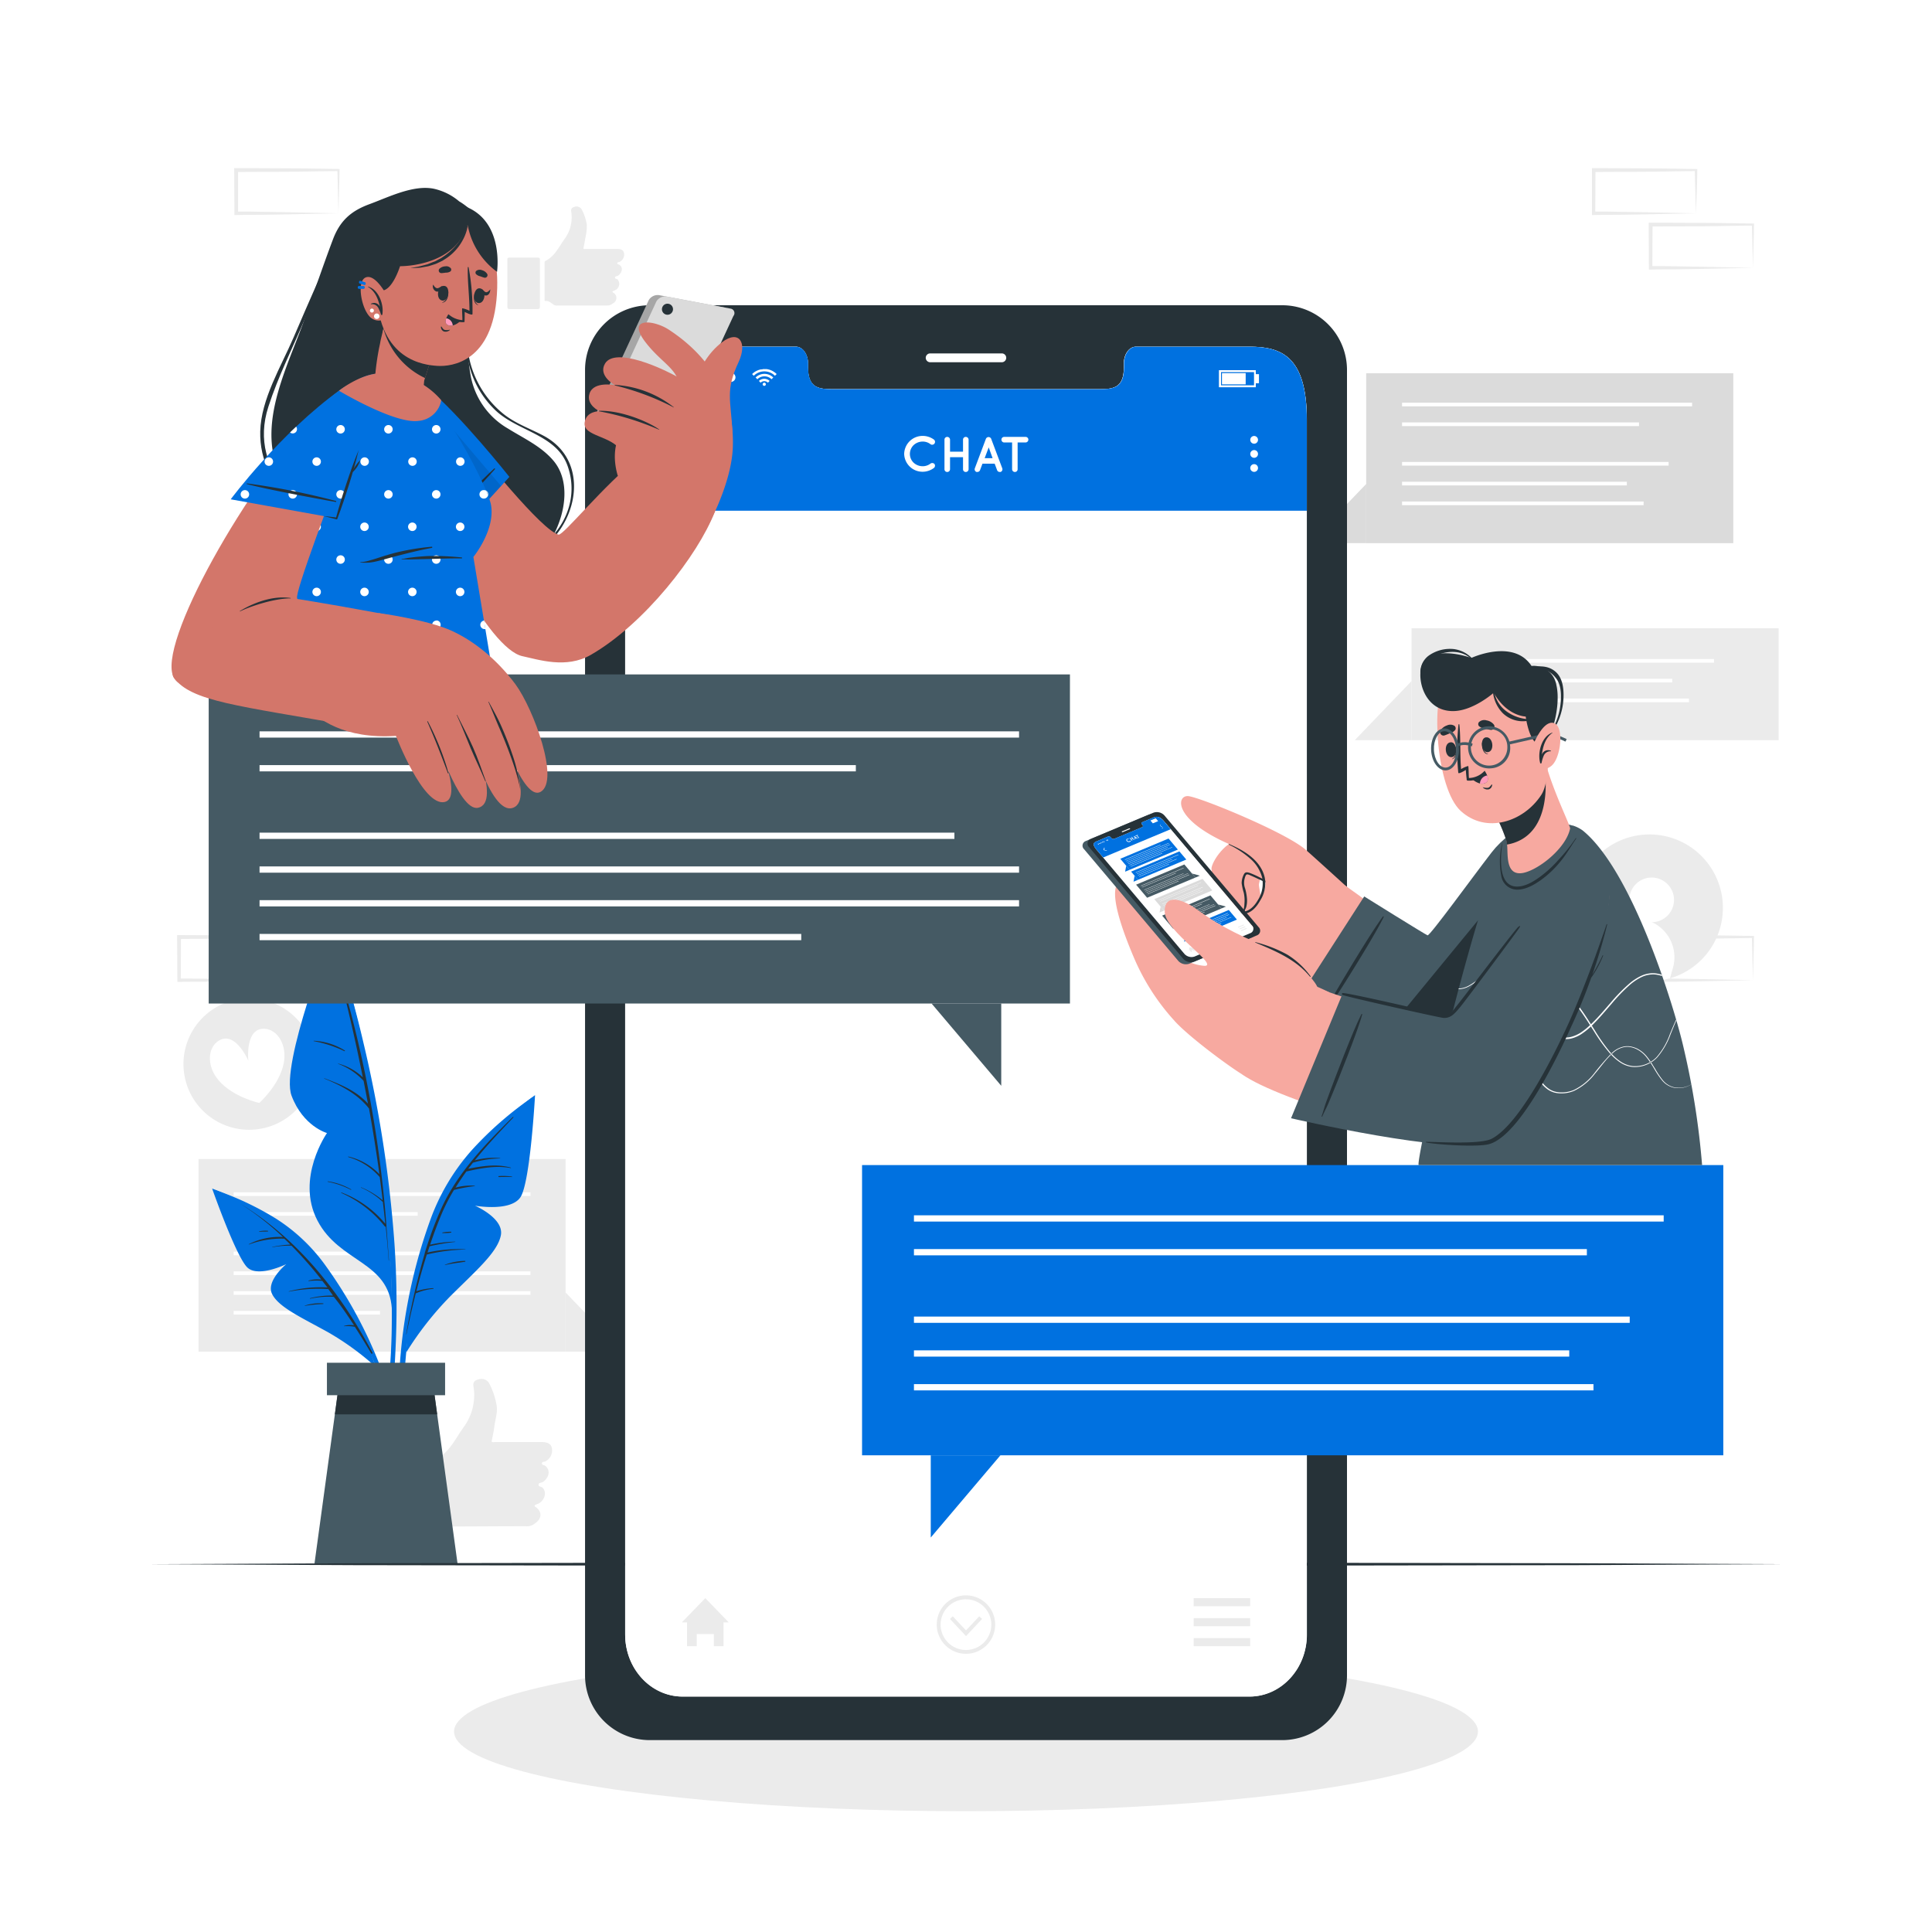 <svg class="animated" id="freepik_stories-messages" xmlns="http://www.w3.org/2000/svg" viewBox="0 0 500 500" version="1.1" xmlns:xlink="http://www.w3.org/1999/xlink" xmlns:svgjs="http://svgjs.com/svgjs"><style>svg#freepik_stories-messages:not(.animated) .animable {opacity: 0;}svg#freepik_stories-messages.animated #freepik--background-complete--inject-642 {animation: 1s 1 forwards cubic-bezier(.36,-0.01,.5,1.38) slideRight;animation-delay: 0s;}svg#freepik_stories-messages.animated #freepik--Shadow--inject-642 {animation: 1s 1 forwards cubic-bezier(.36,-0.01,.5,1.38) zoomOut;animation-delay: 0s;}svg#freepik_stories-messages.animated #freepik--Plant--inject-642 {animation: 1s 1 forwards cubic-bezier(.36,-0.01,.5,1.38) lightSpeedLeft;animation-delay: 0s;}svg#freepik_stories-messages.animated #freepik--Floor--inject-642 {animation: 1s 1 forwards cubic-bezier(.36,-0.01,.5,1.38) zoomOut;animation-delay: 0s;}svg#freepik_stories-messages.animated #freepik--Device--inject-642 {animation: 1s 1 forwards cubic-bezier(.36,-0.01,.5,1.38) fadeIn;animation-delay: 0s;}svg#freepik_stories-messages.animated #freepik--character-2--inject-642 {animation: 1s 1 forwards cubic-bezier(.36,-0.01,.5,1.38) zoomOut;animation-delay: 0s;}svg#freepik_stories-messages.animated #freepik--character-1--inject-642 {animation: 1s 1 forwards cubic-bezier(.36,-0.01,.5,1.38) slideDown;animation-delay: 0s;}            @keyframes slideRight {                0% {                    opacity: 0;                    transform: translateX(30px);                }                100% {                    opacity: 1;                    transform: translateX(0);                }            }                    @keyframes zoomOut {                0% {                    opacity: 0;                    transform: scale(1.5);                }                100% {                    opacity: 1;                    transform: scale(1);                }            }                    @keyframes lightSpeedLeft {              from {                transform: translate3d(-50%, 0, 0) skewX(20deg);                opacity: 0;              }              60% {                transform: skewX(-10deg);                opacity: 1;              }              80% {                transform: skewX(2deg);              }              to {                opacity: 1;                transform: translate3d(0, 0, 0);              }            }                    @keyframes fadeIn {                0% {                    opacity: 0;                }                100% {                    opacity: 1;                }            }                    @keyframes slideDown {                0% {                    opacity: 0;                    transform: translateY(-30px);                }                100% {                    opacity: 1;                    transform: translateY(0);                }            }        </style><g id="freepik--background-complete--inject-642" class="animable" style="transform-origin: 253.075px 219.98px;"><path d="M87.59,239.56l-13.12.27-6.66.12c-2.23,0-4.47,0-6.7.05h-.44v-.44l-.06-11.19v-.51h.5l13.24.06c4.42,0,8.83.11,13.24.16h.28v.27c0,1.89-.09,3.78-.13,5.65Zm0,0-.14-5.66c0-1.86-.11-3.7-.13-5.53l.27.27c-4.41.05-8.82.16-13.24.16l-13.24.07.5-.5,0,11.19-.45-.45c2.18,0,4.36,0,6.55,0l6.58.12Z" style="fill: rgb(235, 235, 235); transform-origin: 74.24px 233.93px;" id="el1ua00kufyjn" class="animable"></path><path d="M72.82,253.67l-13.12.27-6.66.12c-2.23,0-4.47,0-6.7.05H45.9v-.44l-.06-11.19V242h.5l13.24.06c4.41,0,8.83.11,13.24.16h.28v.27c0,1.89-.08,3.78-.13,5.65Zm0,0L72.68,248c-.05-1.86-.11-3.7-.13-5.53l.27.27c-4.41.05-8.83.16-13.24.16L46.34,243l.5-.49-.05,11.19-.45-.45c2.18,0,4.36,0,6.55.05l6.58.12Z" style="fill: rgb(235, 235, 235); transform-origin: 59.47px 248.055px;" id="elstdovloe0ka" class="animable"></path><path d="M363.58,360.91l-13.12.27-6.66.12c-2.23,0-4.47,0-6.7.05h-.44v-.44l-.06-11.19v-.51h.5l13.24.06c4.42,0,8.83.11,13.24.16h.28v.27c0,1.89-.09,3.78-.14,5.65Zm0,0-.14-5.66c0-1.86-.11-3.7-.13-5.53l.27.27c-4.41.05-8.82.16-13.24.16l-13.24.07.5-.5-.05,11.19-.45-.45c2.18,0,4.36,0,6.55.05l6.58.12Z" style="fill: rgb(235, 235, 235); transform-origin: 350.23px 355.28px;" id="elbftdh4zw5g9" class="animable"></path><path d="M348.81,375l-13.12.27-6.67.12c-2.22,0-4.46,0-6.69,0h-.44V375l-.05-11.19v-.51h.5l13.24.06c4.41,0,8.83.11,13.24.16h.28v.27c0,1.89-.08,3.78-.13,5.65Zm0,0-.14-5.66c-.05-1.86-.11-3.7-.13-5.53l.27.27c-4.41,0-8.83.16-13.24.16l-13.24.07.5-.5L322.78,375l-.45-.45c2.18,0,4.36,0,6.55.05l6.57.12Z" style="fill: rgb(235, 235, 235); transform-origin: 335.47px 369.345px;" id="elvmo74l35xvf" class="animable"></path><path d="M453.66,253.67l-13.13.27-6.66.12c-2.22,0-4.46,0-6.69.05h-.45v-.44l-.05-11.19V242h.5l13.24.06c4.41,0,8.83.11,13.24.16h.27v.27c0,1.89-.08,3.78-.13,5.65Zm0,0-.14-5.66c0-1.86-.12-3.7-.13-5.53l.27.27c-4.41.05-8.83.16-13.24.16l-13.24.06.5-.49-.06,11.19-.44-.45c2.18,0,4.36,0,6.54.05l6.58.12Z" style="fill: rgb(235, 235, 235); transform-origin: 440.305px 248.055px;" id="elvzekazsm9v" class="animable"></path><path d="M438.89,55.2l-13.13.28-6.66.11c-2.22,0-4.46,0-6.69.06H412V55.2l0-11.19v-.5h.51l13.24.06c4.41,0,8.82.12,13.24.17h.27V44c0,1.9-.09,3.79-.13,5.65Zm0,0-.14-5.65c-.05-1.87-.12-3.71-.14-5.54l.28.27c-4.42,0-8.83.16-13.24.17l-13.24.06.5-.5-.06,11.19-.44-.45c2.18,0,4.35,0,6.54.06l6.58.11Z" style="fill: rgb(235, 235, 235); transform-origin: 425.63px 49.58px;" id="elxbrjimwj94" class="animable"></path><path d="M453.66,69.31l-13.13.28-6.66.11c-2.22,0-4.46,0-6.69.06h-.45v-.45l-.05-11.19v-.5h.5l13.24.06c4.41,0,8.83.12,13.24.17h.27v.27c0,1.9-.08,3.79-.13,5.65Zm0,0-.14-5.65c0-1.87-.12-3.71-.13-5.54l.27.27c-4.41,0-8.83.16-13.24.17l-13.24.06.5-.5-.06,11.19-.44-.45c2.18,0,4.36,0,6.54.06l6.58.11Z" style="fill: rgb(235, 235, 235); transform-origin: 440.305px 63.69px;" id="ely1xusfychg" class="animable"></path><path d="M87.59,55.2l-13.12.28-6.66.11c-2.23,0-4.47,0-6.7.06h-.44V55.2L60.61,44v-.5h.5l13.24.06c4.42,0,8.83.12,13.24.17h.28V44c0,1.9-.09,3.79-.13,5.65Zm0,0-.14-5.65c0-1.87-.11-3.71-.13-5.54l.27.27c-4.41,0-8.82.16-13.24.17l-13.24.06.5-.5,0,11.19-.45-.45c2.18,0,4.36,0,6.55.06l6.58.11Z" style="fill: rgb(235, 235, 235); transform-origin: 74.24px 49.575px;" id="elyssembchfb" class="animable"></path><path d="M240.33,178.26l-13.12.27-6.66.12c-2.23,0-4.47,0-6.7,0h-.44v-.44l-.05-11.19v-.51h.5l13.24.06c4.41,0,8.83.11,13.24.16h.28v.27c0,1.89-.08,3.78-.13,5.65Zm0,0-.14-5.66c-.05-1.86-.11-3.7-.13-5.53l.27.27c-4.41,0-8.83.16-13.24.16l-13.24.07.5-.5,0,11.19-.45-.45c2.18,0,4.36,0,6.55.06L227,178Z" style="fill: rgb(235, 235, 235); transform-origin: 226.99px 172.58px;" id="elf9cpacew7jg" class="animable"></path><polygon points="51.38 349.8 146.37 349.8 146.37 299.95 51.38 299.95 51.38 299.95 51.38 349.8 51.38 349.8" style="fill: rgb(235, 235, 235); transform-origin: 98.875px 324.875px;" id="elahm5xnyq44l" class="animable"></polygon><polygon points="161.08 349.8 146.37 349.8 146.37 334.49 161.08 349.8" style="fill: rgb(235, 235, 235); transform-origin: 153.725px 342.145px;" id="el1xg2quybt9ri" class="animable"></polygon><rect x="60.47" y="308.57" width="76.81" height="0.95" style="fill: rgb(255, 255, 255); transform-origin: 98.875px 309.045px;" id="eldfsazeh5ac" class="animable"></rect><rect x="60.47" y="313.68" width="47.63" height="0.95" style="fill: rgb(255, 255, 255); transform-origin: 84.285px 314.155px;" id="elg5nf8o5sys" class="animable"></rect><rect x="60.47" y="323.92" width="65.25" height="0.95" style="fill: rgb(255, 255, 255); transform-origin: 93.095px 324.395px;" id="elmg9deaa3roi" class="animable"></rect><rect x="60.47" y="329.03" width="76.81" height="0.95" style="fill: rgb(255, 255, 255); transform-origin: 98.875px 329.505px;" id="elp02xy3r37g" class="animable"></rect><rect x="60.47" y="334.15" width="76.81" height="0.95" style="fill: rgb(255, 255, 255); transform-origin: 98.875px 334.625px;" id="eluha3bh0nxpb" class="animable"></rect><rect x="60.47" y="339.26" width="37.87" height="0.95" style="fill: rgb(255, 255, 255); transform-origin: 79.405px 339.735px;" id="el2o21i6xvl3g" class="animable"></rect><rect x="353.57" y="96.6" width="95" height="43.97" style="fill: rgb(219, 219, 219); transform-origin: 401.07px 118.585px;" id="elcv1od0u93s5" class="animable"></rect><polygon points="338.87 140.56 353.57 140.56 353.57 125.25 338.87 140.56" style="fill: rgb(219, 219, 219); transform-origin: 346.22px 132.905px;" id="elykw8n9putfm" class="animable"></polygon><rect x="362.85" y="119.55" width="68.99" height="0.95" style="fill: rgb(255, 255, 255); transform-origin: 397.345px 120.025px;" id="elf4b3l20zre5" class="animable"></rect><rect x="362.85" y="124.67" width="58.18" height="0.95" style="fill: rgb(255, 255, 255); transform-origin: 391.94px 125.145px;" id="elbz7zaczifdo" class="animable"></rect><rect x="362.85" y="109.32" width="61.33" height="0.95" style="fill: rgb(255, 255, 255); transform-origin: 393.515px 109.795px;" id="elu339yviyswn" class="animable"></rect><rect x="362.85" y="104.21" width="75.06" height="0.95" style="fill: rgb(255, 255, 255); transform-origin: 400.38px 104.685px;" id="elq4icm49d2zm" class="animable"></rect><rect x="362.85" y="129.79" width="62.51" height="0.95" style="fill: rgb(255, 255, 255); transform-origin: 394.105px 130.265px;" id="elasabsmsetg8" class="animable"></rect><rect x="365.31" y="162.59" width="95" height="28.97" style="fill: rgb(235, 235, 235); transform-origin: 412.81px 177.075px;" id="elke3dbnuqvfm" class="animable"></rect><polygon points="350.61 191.56 365.31 191.56 365.31 176.25 350.61 191.56" style="fill: rgb(235, 235, 235); transform-origin: 357.96px 183.905px;" id="eljpde68asyik" class="animable"></polygon><rect x="374.59" y="170.55" width="68.99" height="0.95" style="fill: rgb(255, 255, 255); transform-origin: 409.085px 171.025px;" id="eljyzg9wwwchq" class="animable"></rect><rect x="374.59" y="175.66" width="58.18" height="0.95" style="fill: rgb(255, 255, 255); transform-origin: 403.68px 176.135px;" id="elf9oydzjcdw" class="animable"></rect><rect x="374.59" y="180.78" width="62.51" height="0.95" style="fill: rgb(255, 255, 255); transform-origin: 405.845px 181.255px;" id="el519t4ecyc2x" class="animable"></rect><path d="M412.94,247.86a19,19,0,1,0-2.65-22.16A18.82,18.82,0,0,0,412.94,247.86Z" style="fill: rgb(235, 235, 235); transform-origin: 426.863px 234.954px;" id="els5cicem4u99" class="animable"></path><path d="M421.89,231.32a5.78,5.78,0,1,0,7.11-4A5.77,5.77,0,0,0,421.89,231.32Z" style="fill: rgb(255, 255, 255); transform-origin: 427.453px 232.888px;" id="el3tbbwl1hkps" class="animable"></path><path d="M413.58,245.56l-.64,2.3a19,19,0,0,0,19.25,5.32l.64-2.29a10,10,0,1,0-19.25-5.33Z" style="fill: rgb(255, 255, 255); transform-origin: 423.14px 245.838px;" id="eltlkbrm60n7" class="animable"></path><path d="M49.53,283.48a17,17,0,1,1,23,6.88A17,17,0,0,1,49.53,283.48Z" style="fill: rgb(235, 235, 235); transform-origin: 64.48px 275.387px;" id="elrjeidbzoig" class="animable"></path><path d="M73.41,275.27c-1.18,5.65-6.31,10.17-6.31,10.17s-6.68-1.43-10.47-5.79c-3.16-3.63-3-8.49,0-10.33,4.31-2.64,7.64,5.2,7.64,5.2s-.93-8.47,4.12-8.28C71.89,266.38,74.38,270.55,73.41,275.27Z" style="fill: rgb(255, 255, 255); transform-origin: 63.97px 275.838px;" id="elojtguoaoya" class="animable"></path><g id="freepik--xsrjP0--inject-642" class="animable" style="transform-origin: 120.442px 376.659px;"><path d="M115.67,394.57c-.93-.58-1.74-1.43-3-1.3-.48.05-.37-.35-.38-.61q0-7,0-14.06c0-.34,0-.62.39-.81,3.57-1.81,5.11-5.37,7.29-8.41a14,14,0,0,0,2.56-10.64c-.15-1.06.34-1.53,1.29-1.75a2.36,2.36,0,0,1,2.68.83,19,19,0,0,1,2.06,6.14c.21,1.77-.42,3.5-.63,5.26-.16,1.29-.46,2.56-.7,3.87.32.22.68.1,1,.11l11.87,0c1.67,0,2.49.47,2.73,1.58a3.18,3.18,0,0,1-1.72,3.44c-.29.15-.83,0-.86.48s.52.42.79.61c1.44,1,1.18,3-.48,4.19-.4.28-1.17.15-1.19.73s.72.46,1.05.79c1.16,1.14.59,3.28-1.13,4.14a4.86,4.86,0,0,0-.7.28c-.2.13-.39.28,0,.55,1.72,1.21,1.69,2.92,0,4.17l-.51.37a3.35,3.35,0,0,1-2.09.46c-6.21,0-12.41.05-18.62.07A2.21,2.21,0,0,1,115.67,394.57Z" style="fill: rgb(235, 235, 235); fill-rule: evenodd; transform-origin: 127.585px 375.968px;" id="elhy2ollwtpaf" class="animable"></path><path d="M98,386.37c0-3,0-6,0-8.94,0-.6.06-.9.8-.89q5.44,0,10.89,0c.71,0,.83.24.82.87q0,9,.07,18c0,.76-.2,1-1,1-3.52,0-7,0-10.56.05-.88,0-1-.29-1-1.06C98,392.32,98,389.34,98,386.37Z" style="fill: rgb(235, 235, 235); fill-rule: evenodd; transform-origin: 104.29px 386.5px;" id="el2mkcdq8sgsw" class="animable"></path></g><g id="freepik--xsrjp0--inject-642" class="animable" style="transform-origin: 146.419px 66.715px;"><path d="M143.19,78.78c-.63-.39-1.17-1-2-.87-.32,0-.25-.24-.25-.41q0-4.73,0-9.45c0-.23,0-.41.26-.54,2.4-1.22,3.43-3.61,4.9-5.65a9.42,9.42,0,0,0,1.72-7.15c-.1-.71.23-1,.87-1.18a1.58,1.58,0,0,1,1.8.56,12.69,12.69,0,0,1,1.38,4.12,14.64,14.64,0,0,1-.42,3.54c-.11.87-.31,1.72-.47,2.6.21.15.46.07.68.07l8,0c1.12,0,1.67.32,1.83,1.06a2.12,2.12,0,0,1-1.15,2.31c-.2.1-.56,0-.58.32s.35.29.53.41c1,.66.79,2-.32,2.82-.27.18-.79.1-.8.49s.48.31.7.53a1.79,1.79,0,0,1-.76,2.78,3.17,3.17,0,0,0-.46.19c-.14.09-.27.19,0,.37a1.56,1.56,0,0,1,0,2.8l-.35.25a2.23,2.23,0,0,1-1.4.31l-12.51,0A1.46,1.46,0,0,1,143.19,78.78Z" style="fill: rgb(235, 235, 235); fill-rule: evenodd; transform-origin: 151.231px 66.266px;" id="ell492h7he419" class="animable"></path><path d="M131.31,73.27c0-2,0-4,0-6,0-.41,0-.61.54-.6q3.66,0,7.32,0c.48,0,.55.16.55.59q0,6,0,12.08c0,.51-.13.65-.65.65-2.36,0-4.73,0-7.1,0-.58,0-.67-.19-.66-.71C131.34,77.27,131.32,75.27,131.31,73.27Z" style="fill: rgb(235, 235, 235); fill-rule: evenodd; transform-origin: 135.515px 73.33px;" id="el7snhdlw4gdl" class="animable"></path></g></g><g id="freepik--Shadow--inject-642" class="animable" style="transform-origin: 250px 448.12px;"><ellipse cx="250" cy="448.12" rx="132.49" ry="20.62" style="fill: rgb(235, 235, 235); transform-origin: 250px 448.12px;" id="el68vmf66nsg3" class="animable"></ellipse></g><g id="freepik--Plant--inject-642" class="animable" style="transform-origin: 96.685px 323.04px;"><path d="M102.44,347.36a237.83,237.83,0,0,0-.35-25.47,323.9,323.9,0,0,0-8-51.89c-2.22-9.6-5-19-7.82-28.47-.08-.29-.54-.21-.46.09,8.83,33.24,16.07,67.55,15.57,102.11-.13,9.67-1.25,19.17-2.17,28.78,0,.25.4.36.45.09C101.51,364.38,102.1,355.76,102.44,347.36Z" style="fill: rgb(0, 113, 224); transform-origin: 94.215px 307.053px;" id="elaup0cuihnh8" class="animable"></path><path d="M85.83,241.62s-13.37,33.95-10.38,41.93,9.17,9.68,9.17,9.68-8.18,11.68-2.47,22.64,18.43,10.44,19.27,22.86C101.42,338.73,102.13,286.78,85.83,241.62Z" style="fill: rgb(0, 113, 224); transform-origin: 88.219px 290.175px;" id="elt2ufxvq2tnr" class="animable"></path><path d="M100,317.28a.28.28,0,0,0,0-.18,310.46,310.46,0,0,0-13-68.29c0-.06-.13,0-.11,0q4,14.89,7,30a14.65,14.65,0,0,0-6.38-3.56s-.07,0,0,.07a17,17,0,0,1,6.59,4.4q.58,3,1.13,5.91c-3-3.34-7.13-5-11.28-6.57-.06,0-.09.06,0,.09,4.32,1.75,8.62,4,11.55,7.74q1.53,8.46,2.69,17a16.21,16.21,0,0,0-8-4.57c-.09,0-.14.11,0,.14a17,17,0,0,1,8.09,5.18.1.1,0,0,0,0,0c.27,2,.52,4,.75,6a20.78,20.78,0,0,0-5.59-3.37s-.08.06,0,.09A19.08,19.08,0,0,1,99,311l.07,0c.23,1.9.45,3.8.64,5.71a27.18,27.18,0,0,0-11.34-8.1c-.09,0-.13.1,0,.14a29.49,29.49,0,0,1,11.18,8.6.25.25,0,0,0,.28.09c.29,2.92.55,5.84.76,8.77,0,0,.07.05.07,0Q100.34,321.78,100,317.28Z" style="fill: rgb(38, 50, 56); transform-origin: 92.277px 287.508px;" id="eltf5yvl5leq" class="animable"></path><path d="M89.22,271.86a16.63,16.63,0,0,0-8-2.51c-.07,0-.07.09,0,.1a31.58,31.58,0,0,1,7.94,2.6A.11.11,0,0,0,89.22,271.86Z" style="fill: rgb(38, 50, 56); transform-origin: 85.212px 270.7px;" id="elw305hz198nn" class="animable"></path><path d="M90.85,307.8a16.81,16.81,0,0,0-6-2.07c-.07,0-.08.1,0,.12a22.25,22.25,0,0,1,6,2.09C90.86,308,90.92,307.84,90.85,307.8Z" style="fill: rgb(38, 50, 56); transform-origin: 87.839px 306.842px;" id="el6qfpeajhec6" class="animable"></path><path d="M137.6,284.1a90.68,90.68,0,0,0-15.48,13.53A55.57,55.57,0,0,0,111.26,316a137.58,137.58,0,0,0-8.08,44,106.76,106.76,0,0,0,2.38,24.76.23.23,0,0,0,.46-.09,138.68,138.68,0,0,1,.25-43.28c2.3-14.05,5.9-29.33,14.83-40.74C126,294.52,132,289.63,138,284.57,138.33,284.31,137.92,283.87,137.6,284.1Z" style="fill: rgb(0, 113, 224); transform-origin: 120.639px 334.492px;" id="elbokzhwoj93s" class="animable"></path><path d="M105.14,350a83.6,83.6,0,0,1,11.29-14.42c6.69-6.69,12.32-11.44,13.19-15.87s-6.7-7.68-6.7-7.68,9.26,1.66,11.79-2.22,3.76-26.39,3.76-26.39-16.84,12-24.69,28.88S105.14,350,105.14,350Z" style="fill: rgb(0, 113, 224); transform-origin: 121.805px 316.71px;" id="ela322qkgu4rw" class="animable"></path><path d="M132.64,289.15c-7.08,7-14.22,14.37-18.39,23.52a90.69,90.69,0,0,0-3.72,9.7v0c-.21.66-.43,1.32-.63,2a.49.49,0,0,0,0,.11,191.41,191.41,0,0,0-4.78,20.79c0,.05.06.07.07,0,.72-3.51,1.52-7.06,2.42-10.59l.1,0a14.68,14.68,0,0,1,4.42-1.13c.1,0,.09-.18,0-.18a17.1,17.1,0,0,0-4.37.8c.81-3.19,1.7-6.36,2.7-9.5a47.32,47.32,0,0,1,10-1.3s0-.06,0-.06a37.61,37.61,0,0,0-9.82.84c.17-.54.35-1.08.53-1.61a51.59,51.59,0,0,1,6.65-1.13s0-.07,0-.07a32.37,32.37,0,0,0-6.51.79c.91-2.71,1.9-5.38,3-8a48.53,48.53,0,0,1,3.18-6.17,39.39,39.39,0,0,1,5.4-1,0,0,0,0,0,0-.09,14.55,14.55,0,0,0-5,.49c.89-1.43,1.82-2.83,2.81-4.19h0c3.78-.83,7.61-1.61,11.47-.88.07,0,.09-.1,0-.12-3.68-1-7.33-.41-11,.31.4-.53.81-1.05,1.22-1.57a24.79,24.79,0,0,1,7.06-1.11,0,0,0,0,0,0-.08,18.49,18.49,0,0,0-6.58.58c3.13-3.88,6.58-7.52,10-11.12C132.93,289.08,132.81,289,132.64,289.15Z" style="fill: rgb(38, 50, 56); transform-origin: 119.003px 317.191px;" id="el0ljkwkabr69c" class="animable"></path><path d="M132.45,304.49a15.62,15.62,0,0,0-3.35-.12.12.12,0,0,0,0,.24c1.11,0,2.21-.05,3.32,0A.07.07,0,1,0,132.45,304.49Z" style="fill: rgb(38, 50, 56); transform-origin: 130.758px 304.479px;" id="elrt06wi2hmc" class="animable"></path><path d="M120.33,326.32a15.14,15.14,0,0,0-5.19,1s0,.09,0,.08c1.72-.41,3.45-.58,5.18-.86C120.49,326.55,120.48,326.32,120.33,326.32Z" style="fill: rgb(38, 50, 56); transform-origin: 117.792px 326.86px;" id="el4e3whhadhlb" class="animable"></path><path d="M116.7,318.78a11,11,0,0,0-2.21.2.07.07,0,0,0,0,.13,10.89,10.89,0,0,0,2.21-.11C116.83,319,116.83,318.78,116.7,318.78Z" style="fill: rgb(38, 50, 56); transform-origin: 115.622px 318.952px;" id="elr0gg36sm6q9" class="animable"></path><path d="M55.77,308a76.65,76.65,0,0,1,15.65,7.38,46.5,46.5,0,0,1,13,12.39,115.91,115.91,0,0,1,16.73,33.76A90.26,90.26,0,0,1,105,382.1a.2.2,0,0,1-.39,0,117,117,0,0,0-10.2-35C89.28,336.33,82.83,324.8,73,317.63c-5.37-3.91-11.41-6.46-17.43-9.17C55.23,308.32,55.45,307.87,55.77,308Z" style="fill: rgb(0, 113, 224); transform-origin: 80.2px 345.116px;" id="elgjn97etg0gd" class="animable"></path><path d="M97.26,353.78a70.52,70.52,0,0,0-12.47-9.06c-7-3.87-12.62-6.41-14.35-9.79s3.65-7.77,3.65-7.77-7.11,3.49-10,.93S54.9,307.6,54.9,307.6s16.41,5.84,26.66,17.67S97.26,353.78,97.26,353.78Z" style="fill: rgb(0, 113, 224); transform-origin: 76.08px 330.69px;" id="elh1gu2zgffvi" class="animable"></path><path d="M96.4,350.09c-8.21-15.41-19.16-29.35-34.17-38.55,0,0,0,0,0,0a75.13,75.13,0,0,1,11,8.6A17.34,17.34,0,0,0,64.39,322a0,0,0,0,0,0,.09,24.3,24.3,0,0,1,9.08-1.53.15.15,0,0,0,.1,0c.54.51,1.06,1,1.58,1.54a27.62,27.62,0,0,0-4.71.62s0,.08,0,.07a23.81,23.81,0,0,1,5-.41,102.83,102.83,0,0,1,7.74,8.79,7.84,7.84,0,0,0-3.3.24.06.06,0,0,0,0,.12,18,18,0,0,1,3.52-.05c.45.57.9,1.14,1.34,1.72a31.87,31.87,0,0,0-10,1s0,.09,0,.08a39.88,39.88,0,0,1,10.23-.67l1.22,1.69a21.66,21.66,0,0,0-5.93.68.06.06,0,0,0,0,.12,22.55,22.55,0,0,1,6.13-.48C88.31,338,90,340.48,91.63,343a5.62,5.62,0,0,0-2.61.16,0,0,0,0,0,0,.07,11,11,0,0,1,2.81.14c1.46,2.27,2.88,4.57,4.23,6.88C96.2,350.44,96.51,350.29,96.4,350.09Z" style="fill: rgb(38, 50, 56); transform-origin: 79.327px 330.939px;" id="eln4xhukqh6re" class="animable"></path><path d="M83.63,337.31a12.6,12.6,0,0,0-4.76.58,0,0,0,1,0,0,.07,35.91,35.91,0,0,1,4.74-.48C83.73,337.47,83.75,337.32,83.63,337.31Z" style="fill: rgb(38, 50, 56); transform-origin: 81.29px 337.619px;" id="el6ejpzhqgelh" class="animable"></path><path d="M69.32,318.53a8.12,8.12,0,0,0-2.2.13c-.09,0-.06.14,0,.13.72-.08,1.43-.05,2.15-.07A.1.1,0,0,0,69.32,318.53Z" style="fill: rgb(38, 50, 56); transform-origin: 68.22px 318.648px;" id="el8qqsevy7dr" class="animable"></path><polygon points="118.42 404.73 81.38 404.73 86.66 366.04 88.01 356.12 111.79 356.12 113.14 366.04 118.42 404.73" style="fill: rgb(69, 90, 100); transform-origin: 99.9px 380.425px;" id="elw77ruobazi" class="animable"></polygon><polygon points="113.14 366.04 86.66 366.04 88.01 356.12 111.79 356.12 113.14 366.04" style="fill: rgb(38, 50, 56); transform-origin: 99.9px 361.08px;" id="el5wu0oyqqkyf" class="animable"></polygon><rect x="84.61" y="352.68" width="30.58" height="8.4" style="fill: rgb(69, 90, 100); transform-origin: 99.9px 356.88px;" id="elef8wqai40gu" class="animable"></rect></g><g id="freepik--Floor--inject-642" class="animable" style="transform-origin: 250px 404.81px;"><polygon points="38.62 404.81 91.46 404.57 144.31 404.48 250 404.31 355.69 404.48 408.54 404.57 461.38 404.81 408.54 405.06 355.69 405.14 250 405.31 144.31 405.14 91.46 405.06 38.62 404.81" style="fill: rgb(38, 50, 56); transform-origin: 250px 404.81px;" id="elmnognhgb62" class="animable"></polygon></g><g id="freepik--Device--inject-642" class="animable" style="transform-origin: 250.005px 264.67px;"><path d="M332,79H168a16.74,16.74,0,0,0-16.59,16.9V433.45A16.75,16.75,0,0,0,168,450.34H332a16.76,16.76,0,0,0,16.6-16.89V95.94A16.75,16.75,0,0,0,332,79Zm6.23,344c0,8.88-6.65,16.07-14.86,16.07H176.67c-8.23,0-14.88-7.19-14.88-16.07V108.73c0-18.1,6.65-19,14.88-19H206c1.71,0,3.11,1.94,3.11,4.34v1c0,5.64,3.08,5.65,6.87,5.65h68c3.82,0,6.87,0,6.87-5.65v-1c0-2.4,1.38-4.34,3.12-4.34h29.38c8.21,0,14.86,2.4,14.86,19Z" style="fill: rgb(38, 50, 56); transform-origin: 250.005px 264.67px;" id="eleh2fbnr0cz7" class="animable"></path><path d="M259.26,93.75H240.73a1.16,1.16,0,0,1-1.15-1.15h0a1.15,1.15,0,0,1,1.15-1.14h18.53a1.14,1.14,0,0,1,1.15,1.14h0A1.15,1.15,0,0,1,259.26,93.75Z" style="fill: rgb(255, 255, 255); transform-origin: 249.995px 92.605px;" id="elv8ymeploj6" class="animable"></path><path d="M338.2,108.73V423c0,8.88-6.65,16.07-14.85,16.07H176.67c-8.23,0-14.88-7.19-14.88-16.07V108.73c0-18.1,6.65-19,14.88-19H206c1.71,0,3.11,1.94,3.11,4.34v1c0,5.64,3.08,5.65,6.87,5.65h68c3.82,0,6.88,0,6.88-5.65v-1c0-2.4,1.37-4.34,3.11-4.34h29.39C331.55,89.75,338.2,92.15,338.2,108.73Z" style="fill: rgb(255, 255, 255); transform-origin: 249.995px 264.4px;" id="ele9e87tzpxrv" class="animable"></path><path d="M338.2,108.73v23.45H161.79V108.73c0-18.1,6.65-19,14.87-19h29.39c1.71,0,3.1,1.94,3.1,4.34v1c0,5.64,3.09,5.65,6.87,5.65h68c3.82,0,6.88,0,6.88-5.65v-1c0-2.4,1.38-4.34,3.11-4.34h29.38C331.55,89.75,338.2,92.15,338.2,108.73Z" style="fill: rgb(0, 113, 224); transform-origin: 249.995px 110.955px;" id="elppmqmrx6p2a" class="animable"></path><polygon points="179.65 120.73 174.44 115.84 179.65 110.96 180.46 111.82 176.16 115.84 180.46 119.87 179.65 120.73" style="fill: rgb(255, 255, 255); transform-origin: 177.45px 115.845px;" id="el1pvftebu341j" class="animable"></polygon><path d="M325.57,113.83a1,1,0,1,1-1-1A1,1,0,0,1,325.57,113.83Z" style="fill: rgb(255, 255, 255); transform-origin: 324.57px 113.83px;" id="ely3nejpuhn5h" class="animable"></path><path d="M325.57,117.48a1,1,0,1,1-1-1A1,1,0,0,1,325.57,117.48Z" style="fill: rgb(255, 255, 255); transform-origin: 324.57px 117.48px;" id="el4ggrxmrr9xu" class="animable"></path><path d="M325.57,121.12a1,1,0,1,1-1-1A1,1,0,0,1,325.57,121.12Z" style="fill: rgb(255, 255, 255); transform-origin: 324.57px 121.12px;" id="elb8dl7swlt3b" class="animable"></path><g id="freepik--u5Zjqx--inject-642" class="animable" style="transform-origin: 197.825px 97.69px;"><path d="M201,96.81l-.29.28-.16.16a3.85,3.85,0,0,0-5.47,0l-.16-.16-.28-.28h0l0,0,.36-.32a3.74,3.74,0,0,1,.83-.52,3.86,3.86,0,0,1,1.1-.37c.18,0,.36,0,.55-.08H198l.37,0a4.37,4.37,0,0,1,1,.24,4.72,4.72,0,0,1,.68.32,5.17,5.17,0,0,1,.66.46l.3.27Z" style="fill: rgb(255, 255, 255); transform-origin: 197.825px 96.385px;" id="elhljl3rwgyba" class="animable"></path><path d="M196,98.14l-.45-.44a3.23,3.23,0,0,1,4.57,0l-.45.45a2.6,2.6,0,0,0-3.67,0Z" style="fill: rgb(255, 255, 255); transform-origin: 197.835px 97.451px;" id="ellaxye47fyoo" class="animable"></path><path d="M199.18,98.59l-.44.45a1.34,1.34,0,0,0-1.89,0l-.44-.45A2,2,0,0,1,199.18,98.59Z" style="fill: rgb(255, 255, 255); transform-origin: 197.795px 98.536px;" id="elhtzlj21lpp" class="animable"></path><path d="M198.2,99.44a.41.41,0,1,1-.4-.4A.4.4,0,0,1,198.2,99.44Z" style="fill: rgb(255, 255, 255); transform-origin: 197.79px 99.45px;" id="elkxc0o0zh7sm" class="animable"></path></g><path d="M173.29,97.66a1.17,1.17,0,1,1,1.17,1.17A1.17,1.17,0,0,1,173.29,97.66Z" style="fill: rgb(255, 255, 255); transform-origin: 174.46px 97.66px;" id="el888kkz2qx2f" class="animable"></path><path d="M177,97.66a1.17,1.17,0,1,1,1.17,1.17A1.16,1.16,0,0,1,177,97.66Z" style="fill: rgb(255, 255, 255); transform-origin: 178.17px 97.66px;" id="el6fol5ruemva" class="animable"></path><path d="M180.66,97.66a1.17,1.17,0,1,1,1.17,1.17A1.16,1.16,0,0,1,180.66,97.66Z" style="fill: rgb(255, 255, 255); transform-origin: 181.83px 97.66px;" id="elrm05xgttg0l" class="animable"></path><path d="M184.34,97.66a1.17,1.17,0,1,1,1.17,1.17A1.16,1.16,0,0,1,184.34,97.66Z" style="fill: rgb(255, 255, 255); transform-origin: 185.51px 97.66px;" id="el0euvp9sx2ff" class="animable"></path><path d="M188,97.66a1.17,1.17,0,1,1,1.17,1.17A1.17,1.17,0,0,1,188,97.66Z" style="fill: rgb(255, 255, 255); transform-origin: 189.17px 97.66px;" id="eljih2opinazd" class="animable"></path><path d="M325,100.22h-9.54V95.8H325Zm-9-.5h8.54V96.3h-8.54Z" style="fill: rgb(255, 255, 255); transform-origin: 320.23px 98.01px;" id="el1xoe5k12tgu" class="animable"></path><rect x="316.24" y="96.56" width="6.14" height="2.91" style="fill: rgb(255, 255, 255); transform-origin: 319.31px 98.015px;" id="elb3z1lx13kvn" class="animable"></rect><rect x="324.97" y="96.83" width="0.85" height="2.36" style="fill: rgb(255, 255, 255); transform-origin: 325.395px 98.01px;" id="elhhnd0vyts1i" class="animable"></rect><polygon points="188.6 419.87 187.25 419.87 187.25 426.03 184.75 426.03 184.75 422.89 180.31 422.89 180.31 426.03 177.8 426.03 177.8 419.87 176.46 419.87 182.53 413.6 188.6 419.87" style="fill: rgb(235, 235, 235); transform-origin: 182.53px 419.815px;" id="el5rdqr9jai1o" class="animable"></polygon><rect x="308.92" y="413.6" width="14.62" height="2.09" style="fill: rgb(235, 235, 235); transform-origin: 316.23px 414.645px;" id="el11gptthy09in" class="animable"></rect><rect x="308.92" y="418.77" width="14.62" height="2.09" style="fill: rgb(235, 235, 235); transform-origin: 316.23px 419.815px;" id="el68qi3tuljhs" class="animable"></rect><rect x="308.92" y="423.94" width="14.62" height="2.09" style="fill: rgb(235, 235, 235); transform-origin: 316.23px 424.985px;" id="el0o4rpnda0cy" class="animable"></rect><polygon points="254.16 418.98 250 423.42 245.84 418.98 246.58 418.3 250 421.95 253.42 418.3 254.16 418.98" style="fill: rgb(235, 235, 235); transform-origin: 250px 420.86px;" id="elc2u8pruaib" class="animable"></polygon><path d="M250,428a7.56,7.56,0,1,1,7.55-7.56A7.56,7.56,0,0,1,250,428Zm0-14.11a6.56,6.56,0,1,0,6.55,6.55A6.56,6.56,0,0,0,250,413.9Z" style="fill: rgb(235, 235, 235); transform-origin: 249.99px 420.44px;" id="elo0xkw674j1p" class="animable"></path><path d="M234,117.48a4.76,4.76,0,0,1,4.76-4.67,4.91,4.91,0,0,1,3,1,.75.75,0,0,1-.91,1.18,3.23,3.23,0,0,0-2.09-.71,3.43,3.43,0,0,0-2.33.93,3.19,3.19,0,0,0-.95,2.26,3.14,3.14,0,0,0,.95,2.26,3.43,3.43,0,0,0,2.33.93,3.32,3.32,0,0,0,2.09-.71.79.79,0,0,1,1,.14.77.77,0,0,1-.13,1,4.91,4.91,0,0,1-3,1A4.75,4.75,0,0,1,234,117.48Z" style="fill: rgb(255, 255, 255); transform-origin: 237.993px 117.45px;" id="el9edz6hejbpr" class="animable"></path><path d="M244.43,121.43v-7.65a.7.7,0,0,1,.71-.71.72.72,0,0,1,.73.71v3.11h3.36v-3.11a.7.7,0,0,1,.71-.71.72.72,0,0,1,.73.71v7.65a.72.72,0,0,1-.73.72.7.7,0,0,1-.71-.72v-3.11h-3.36v3.11a.72.72,0,0,1-.73.72A.7.7,0,0,1,244.43,121.43Z" style="fill: rgb(255, 255, 255); transform-origin: 247.55px 117.61px;" id="eljduvye1f61" class="animable"></path><path d="M257.42,120h-3.16l-.63,1.68a.73.73,0,0,1-.68.46.64.64,0,0,1-.24,0,.73.73,0,0,1-.43-.93l2.87-7.64a.74.74,0,0,1,1.37,0l2.87,7.64a.73.73,0,0,1-.43.93.66.66,0,0,1-.25,0,.7.7,0,0,1-.66-.46Zm-.54-1.43-1-2.79-1.05,2.79Z" style="fill: rgb(255, 255, 255); transform-origin: 255.835px 117.631px;" id="els9wzx3d39t" class="animable"></path><path d="M265.42,114.51h-2.06v6.92a.7.7,0,0,1-.71.72.72.72,0,0,1-.72-.72v-6.92h-2.05a.72.72,0,0,1-.71-.73.7.7,0,0,1,.71-.71h5.54a.71.71,0,0,1,.72.71A.74.74,0,0,1,265.42,114.51Z" style="fill: rgb(255, 255, 255); transform-origin: 262.655px 117.61px;" id="elm5imxdj2fa" class="animable"></path></g><g id="freepik--character-2--inject-642" class="animable" style="transform-origin: 334.545px 282.918px;"><rect x="223.1" y="301.52" width="222.89" height="75.11" style="fill: rgb(0, 113, 224); transform-origin: 334.545px 339.075px;" id="el7u6njzcglmk" class="animable"></rect><polygon points="240.88 397.91 240.88 376.63 258.91 376.63 240.88 397.91" style="fill: rgb(0, 113, 224); transform-origin: 249.895px 387.27px;" id="el303x6bdy8rd" class="animable"></polygon><rect x="236.53" y="340.73" width="185.24" height="1.62" style="fill: rgb(255, 255, 255); transform-origin: 329.15px 341.54px;" id="ely3pmqslp02" class="animable"></rect><rect x="236.53" y="349.47" width="169.59" height="1.62" style="fill: rgb(255, 255, 255); transform-origin: 321.325px 350.28px;" id="ell6tc47fllbi" class="animable"></rect><rect x="236.53" y="323.26" width="174.15" height="1.62" style="fill: rgb(255, 255, 255); transform-origin: 323.605px 324.07px;" id="elp6pcbmnywe" class="animable"></rect><rect x="236.53" y="314.52" width="194.03" height="1.62" style="fill: rgb(255, 255, 255); transform-origin: 333.545px 315.33px;" id="elsryrhdboqvk" class="animable"></rect><rect x="236.53" y="358.21" width="175.86" height="1.62" style="fill: rgb(255, 255, 255); transform-origin: 324.46px 359.02px;" id="el7nhljpma59n" class="animable"></rect><path d="M397.41,225.32c-4.73,19.24-16.19,49.13-26.31,49-9.25-.15-29.86-16.54-38.5-21.91s10.74-26.53,15.69-23.11c7.67,5.31,19.16,14.78,21.1,14.16,2.41-.77,5.49-6.72,19.28-24.26C394.31,212,399.42,217.13,397.41,225.32Z" style="fill: rgb(247, 169, 160); transform-origin: 364.133px 245.044px;" id="el2hwhsopb3ye" class="animable"></path><path d="M339,221.12c-4.07-1.44-8.62-3.42-13.15-3.33s-8.28,6.06-8.28,7.77,1.71,12.37,6.24,12.37,1.79-8.19,2-9.13.34-2.14,1.19-2.05,15.79,7.17,15.79,7.17Z" style="fill: rgb(247, 169, 160); transform-origin: 330.18px 227.859px;" id="elcrsx0749kgb" class="animable"></path><path d="M338.71,221.74c-.25,0-12.37-4.78-16.9-4.69s-8.28,6.06-8.28,7.77,1.71,12.37,6.23,12.37,1.8-8.19,2-9.13.34-2.14,1.19-2.05,15.79,7.17,15.79,7.17Z" style="fill: rgb(247, 169, 160); transform-origin: 326.135px 227.119px;" id="el1nahbg75qg7" class="animable"></path><path d="M321.3,236.62a5.34,5.34,0,0,0,.75-2.67,9.36,9.36,0,0,0-.16-2.89,15.17,15.17,0,0,1-.55-2.49,5,5,0,0,1,.63-2.39c.35-.63,1-.42,1.59-.22a24.67,24.67,0,0,1,2.46,1.11c.86.43,1.72.88,2.57,1.32a24,24,0,0,1,2.63,1.45.07.07,0,0,1-.06.12,24.66,24.66,0,0,1-2.29-1l-2.59-1.19c-.81-.36-1.6-.76-2.42-1.11-.28-.12-.86-.43-1.19-.35s-.51.92-.59,1.2a4.23,4.23,0,0,0,.16,2.44,13.06,13.06,0,0,1,.46,2.48,6.47,6.47,0,0,1-.19,2.36,9.51,9.51,0,0,1-1.07,2C321.38,236.8,321.24,236.7,321.3,236.62Z" style="fill: rgb(38, 50, 56); transform-origin: 326.264px 231.275px;" id="elsy5pobcfs0n" class="animable"></path><path d="M353.06,233.62s-12.53-11.43-15.14-13.7c-5.24-4.55-27.29-13.56-30.36-13.88s-4.18,6,10.78,12.52c7.89,3.45,9.29,8,9.14,10.47s-2.54,7.17-6.75,7.05-6.94-6.26-10.81-6.94-1.31,6.41,1.42,10.51a25.83,25.83,0,0,0,11.33,8.84c3.64,1.37,14.91,6.22,14.91,6.22Z" style="fill: rgb(247, 169, 160); transform-origin: 329.361px 230.369px;" id="elqabvrw5ckw" class="animable"></path><path d="M315.51,233.12c1.58,1.23,3.38,2.82,5.47,2.9s3.55-1.32,4.56-3.08a8,8,0,0,0,1.1-5.82,9.78,9.78,0,0,0-2.88-4.72,23.78,23.78,0,0,0-5.71-3.8c-.09,0,0-.18.09-.14,1.93.87,8,3.34,9.17,8.66a8.17,8.17,0,0,1-1.18,5.94c-.93,1.67-2.29,3.29-4.33,3.45-2.49.21-4.63-1.82-6.42-3.33C315.3,233.11,315.42,233.06,315.51,233.12Z" style="fill: rgb(38, 50, 56); transform-origin: 321.401px 227.49px;" id="elvkyp1tphwgh" class="animable"></path><path d="M353.06,232l-18.75,29.11s29.75,16.67,38.17,14,21.13-26.81,26.37-48-7.76-13.06-12.81-6.52-16,21.67-16.59,21.47S353.06,232,353.06,232Z" style="fill: rgb(69, 90, 100); transform-origin: 367.191px 244.421px;" id="el0fnlr5gpiqci" class="animable"></path><path d="M355.28,271.3c6.78,2.76,13.43,4.77,16.9,3.9l.3-.08c8.42-2.7,21.13-26.82,26.38-48a32.76,32.76,0,0,0,1.2-8.7c0-.11,0-.2,0-.31a4,4,0,0,0-.05-.5,1.36,1.36,0,0,0,0-.21c0-.15,0-.31-.06-.45Z" style="fill: rgb(38, 50, 56); transform-origin: 377.67px 246.178px;" id="el29jnse1fl4x" class="animable"></path><path d="M344.78,258.27q.89-1.54,1.8-3.09c1.21-2.05,8.47-14.25,11.34-18,.08-.1.23,0,.18.12-2,4.26-9.53,16.23-10.79,18.2-.64,1-1.28,2-1.93,3s-1.43,1.94-2.09,2.95a.09.09,0,0,1-.16-.09C343.72,260.4,344.19,259.3,344.78,258.27Z" style="fill: rgb(38, 50, 56); transform-origin: 350.614px 249.318px;" id="elpjslmbfzc49" class="animable"></path><path d="M440.5,301.52H367.15c-.95-1.1,16.49-76.54,24.35-86.58,1.68-2.15,7.16-2.69,11.81-2.06a21.07,21.07,0,0,1,3.58.76l.12,0a8.76,8.76,0,0,1,2.62,1.31c12.84,10.47,23.72,45.65,26.16,56.53A203.7,203.7,0,0,1,440.5,301.52Z" style="fill: rgb(69, 90, 100); transform-origin: 403.806px 257.077px;" id="elxzvgu5dikbf" class="animable"></path><path d="M437.67,280.7a8.92,8.92,0,0,1-1.22.55,6.16,6.16,0,0,1-3.48.19,5.51,5.51,0,0,1-2.9-1.92,22.61,22.61,0,0,1-1.95-2.9c-.32-.54-.64-1.07-1-1.59l-.12-.17a12.9,12.9,0,0,0-.81-1.13,7.57,7.57,0,0,0-2.61-2.2A6.13,6.13,0,0,0,422,271a4.57,4.57,0,0,0-1.69,0,6.11,6.11,0,0,0-3,1.61l-.17.16-.19.19c-1.53,1.48-2.78,3.27-4.18,4.91a15,15,0,0,1-5.38,4.43,8.24,8.24,0,0,1-3.46.66,6.68,6.68,0,0,1-1.77-.24,6,6,0,0,1-1.61-.77,8.85,8.85,0,0,1-2.38-2.61,21.35,21.35,0,0,1-1.58-3.13c-.9-2.16-1.59-4.38-2.33-6.58-.57-1.69-1.15-3.37-1.87-5l-.15-.33c-.17-.38-.36-.76-.55-1.13a13.94,13.94,0,0,0-1.93-2.86,7,7,0,0,0-2.79-1.93,7.86,7.86,0,0,0-6.61.8,19,19,0,0,0-4.78,5l-.34.45c0-.14.08-.28.11-.43l.09-.12a18.76,18.76,0,0,1,4.82-5,8,8,0,0,1,6.78-.85,7.34,7.34,0,0,1,2.9,2,14.72,14.72,0,0,1,2,2.9c.17.31.32.63.47.95l.15.32a54.55,54.55,0,0,1,2,5.2c.75,2.2,1.45,4.42,2.35,6.55a20.27,20.27,0,0,0,1.57,3.08,8.57,8.57,0,0,0,2.29,2.5,5.23,5.23,0,0,0,1.52.74,6.67,6.67,0,0,0,1.67.24,8.13,8.13,0,0,0,3.34-.62,14.85,14.85,0,0,0,5.29-4.33,63.65,63.65,0,0,1,4.22-4.92,1.07,1.07,0,0,1,.19-.18,1.37,1.37,0,0,1,.17-.17,6.33,6.33,0,0,1,3.1-1.65,4.79,4.79,0,0,1,1.77,0,6.62,6.62,0,0,1,1.68.55,7.89,7.89,0,0,1,2.67,2.26,13.58,13.58,0,0,1,.83,1.16l.12.17c.34.53.65,1.07,1,1.6a20.9,20.9,0,0,0,1.92,2.88,5.35,5.35,0,0,0,2.8,1.88,6,6,0,0,0,3.4-.15,7.16,7.16,0,0,0,1.24-.54A.52.52,0,0,1,437.67,280.7Zm-3.89-16.82c-.57,1.21-1.07,2.46-1.59,3.68a18.57,18.57,0,0,1-3.45,6,7.31,7.31,0,0,1-1.54,1.23l-.18.11a7.73,7.73,0,0,1-4.5,1,7,7,0,0,1-3.18-1.21,11.79,11.79,0,0,1-2.19-1.92,1.41,1.41,0,0,1-.17-.18,1.8,1.8,0,0,1-.19-.2,44.26,44.26,0,0,1-4-5.65l-.84-1.33-.18-.28c-.9-1.43-1.81-2.85-2.82-4.22a20.73,20.73,0,0,0-2.29-2.66,8.72,8.72,0,0,0-2.93-2,5.52,5.52,0,0,0-1.75-.36,6.53,6.53,0,0,0-1.77.18,8.31,8.31,0,0,0-3.21,1.47c-.19.14-.37.29-.55.45l-.22.2a16.6,16.6,0,0,0-3.39,4.94c-.14.28-.28.56-.4.84-.06.1-.1.2-.15.3a37.69,37.69,0,0,1-2.6,5.06,6.18,6.18,0,0,1-2.49,2.27,4.9,4.9,0,0,1-1.65.38,6.54,6.54,0,0,1-1.71-.12,7.73,7.73,0,0,1-3.05-1.51A25.72,25.72,0,0,1,378.2,268a21.38,21.38,0,0,0-2.59-2.35,5.07,5.07,0,0,0-.54-.36,1.21,1.21,0,0,1-.05.18l.48.33a21,21,0,0,1,2.56,2.34,27.52,27.52,0,0,0,2.56,2.38,8,8,0,0,0,3.14,1.56,6.93,6.93,0,0,0,1.76.13,5.13,5.13,0,0,0,1.73-.39,6.44,6.44,0,0,0,2.61-2.35,34.16,34.16,0,0,0,2.54-4.87l.15-.31c.16-.35.33-.69.5-1a16.87,16.87,0,0,1,3.23-4.74l.23-.21c.21-.18.42-.36.64-.52a8,8,0,0,1,3.09-1.4,6.4,6.4,0,0,1,1.68-.17,5.18,5.18,0,0,1,1.65.35,8.55,8.55,0,0,1,2.82,1.88,20.23,20.23,0,0,1,2.27,2.61c1,1.36,1.94,2.79,2.85,4.24l.18.27c.27.43.54.86.82,1.29a45.1,45.1,0,0,0,4.08,5.66l.2.21.17.19a13.4,13.4,0,0,0,2.25,1.94,7.21,7.21,0,0,0,3.28,1.23,8,8,0,0,0,4.65-1.08l.18-.11a7.56,7.56,0,0,0,1.56-1.26,19.06,19.06,0,0,0,3.47-6c.49-1.19.95-2.39,1.49-3.56Zm-3.72-11.62a8.11,8.11,0,0,0-2-.39,7.24,7.24,0,0,0-3.43.73,13.63,13.63,0,0,0-2.93,1.93,44.3,44.3,0,0,0-4.89,5c-1.53,1.75-3,3.53-4.67,5.16l-.45.43a2.13,2.13,0,0,1-.22.21,17.54,17.54,0,0,1-1.95,1.61,8.77,8.77,0,0,1-3.08,1.44,5.58,5.58,0,0,1-1.68.1,6.82,6.82,0,0,1-1.64-.42,8.12,8.12,0,0,1-2.84-1.85,14.82,14.82,0,0,1-3.25-6c-.2-.61-.38-1.23-.56-1.85,0-.11-.07-.21-.1-.32a28.59,28.59,0,0,0-1.57-4.44,6.4,6.4,0,0,0-2.23-2.71,4.89,4.89,0,0,0-1.65-.64,6.94,6.94,0,0,0-1.76-.14,8,8,0,0,0-3.34,1.08,25.78,25.78,0,0,0-2.88,2,23,23,0,0,1-2.88,1.93,5.93,5.93,0,0,1-2.56.72.84.84,0,0,1-.05.17,5.85,5.85,0,0,0,2.69-.73,22,22,0,0,0,2.91-1.94,28.44,28.44,0,0,1,2.87-1.95,7.91,7.91,0,0,1,3.25-1,6.94,6.94,0,0,1,1.7.14,4.7,4.7,0,0,1,1.58.62,6.23,6.23,0,0,1,2.13,2.62,30.29,30.29,0,0,1,1.57,4.53l.09.33c.17.58.34,1.16.53,1.73a15.16,15.16,0,0,0,3.28,6.15,8.21,8.21,0,0,0,3,1.93,6.71,6.71,0,0,0,1.72.45,6,6,0,0,0,1.79-.1,8.77,8.77,0,0,0,3.19-1.51,16.49,16.49,0,0,0,1.94-1.6l.22-.2.49-.49c1.65-1.65,3.14-3.44,4.66-5.19a45.66,45.66,0,0,1,4.84-5,14,14,0,0,1,2.87-1.9,7,7,0,0,1,3.32-.72,7.35,7.35,0,0,1,2.06.43Z" style="fill: rgb(255, 255, 255); transform-origin: 406.36px 266.532px;" id="elv4ehudu4je" class="animable"></path><path d="M416.19,234.41c-3.34,19.61-19.8,56.29-30.53,59.74-12.41,4-55.52-9.78-64-16-3.37-2.46,14.58-24.18,18.77-22.64,17.55,6.46,33.11,9.77,35.37,8.24,3.47-2.36,17.63-22.65,26.84-35.24C414.22,212.72,417.69,225.61,416.19,234.41Z" style="fill: rgb(247, 169, 160); transform-origin: 368.88px 257.964px;" id="elxgrpzx19g6" class="animable"></path><path d="M322.79,278.76c-1.92-.68-15.12-10.27-19-14.76a57.64,57.64,0,0,1-10.15-15.74c-3.92-9.13-5.76-15.8-4.82-18.8,1.1-3.47,1.41-4,10.54,11.11,5.16,8.56,10.09,9.53,14.36,9.45A65.71,65.71,0,0,1,344,256.8S330.17,281.39,322.79,278.76Z" style="fill: rgb(247, 169, 160); transform-origin: 316.289px 253.198px;" id="elstchx09q3ha" class="animable"></path><path d="M324,242.61l-16.23,6.8a2.66,2.66,0,0,1-2.86-.76l-24.34-28.86a1.27,1.27,0,0,1,.42-2.13l16.24-6.8a2.65,2.65,0,0,1,2.86.75l24.34,28.86A1.28,1.28,0,0,1,324,242.61Z" style="fill: rgb(69, 90, 100); transform-origin: 302.498px 230.133px;" id="elm8zodpdedlr" class="animable"></path><path d="M298.52,210.32l-16.23,6.8a1.27,1.27,0,0,0-.43,2.13l24.34,28.87a2.68,2.68,0,0,0,2.86.75l16.24-6.8a1.28,1.28,0,0,0,.42-2.14l-24.34-28.86A2.65,2.65,0,0,0,298.52,210.32Zm25.42,29.15a1.18,1.18,0,0,1-.31,2l-14.52,6.09a2.46,2.46,0,0,1-2.63-.76l-22.67-26.87c-1.3-1.55-.71-1.9.11-2.24l2.91-1.22a.64.64,0,0,1,.62.24l.07.09c.41.48.71.36,1.09.2l6.73-2.82c.38-.16.68-.29.27-.77l-.07-.09c-.18-.21-.18-.43,0-.5l2.91-1.22c.81-.34,1.64-.41,2.84,1Z" style="fill: rgb(38, 50, 56); transform-origin: 303.791px 229.593px;" id="el59d43c33s2g" class="animable"></path><path d="M292.38,214.59l-1.83.77a.19.19,0,0,1-.2-.05h0a.1.1,0,0,1,0-.15l1.84-.76a.16.16,0,0,1,.19,0h0A.08.08,0,0,1,292.38,214.59Z" style="fill: rgb(255, 255, 255); transform-origin: 291.396px 214.869px;" id="el2eh8qpdl95" class="animable"></path><line x1="305.04" y1="245.09" x2="304.98" y2="245.11" style="fill: none; transform-origin: 305.01px 245.1px;" id="elz7v0most04o" class="animable"></line><path d="M301.28,212.6l22.66,26.87a1.18,1.18,0,0,1-.31,2l-14.52,6.09a2.46,2.46,0,0,1-2.63-.76l-22.67-26.87c-1.3-1.55-.71-1.9.11-2.24l2.91-1.22a.63.63,0,0,1,.62.24l.07.09c.41.48.71.36,1.09.2l6.73-2.82c.38-.16.68-.29.27-.77l-.07-.09c-.18-.21-.18-.43,0-.5l2.91-1.22C299.25,211.25,300.08,211.18,301.28,212.6Z" style="fill: rgb(255, 255, 255); transform-origin: 303.707px 229.532px;" id="elx4yu719awdi" class="animable"></path><path d="M301.28,212.6l1.69,2-17.47,7.32-1.69-2c-1.3-1.55-.71-1.9.11-2.24l2.91-1.22a.61.61,0,0,1,.62.24l.07.09c.41.48.72.35,1.09.2l6.73-2.82c.38-.16.68-.29.27-.77l-.07-.09c-.18-.21-.18-.43,0-.5l2.91-1.22C299.25,211.25,300.08,211.18,301.28,212.6Z" style="fill: rgb(0, 113, 224); transform-origin: 293.01px 216.652px;" id="elq7dwpieco6d" class="animable"></path><polygon points="286.45 220.2 285.58 220 285.74 219.37 285.88 219.41 285.75 219.93 286.46 220.1 286.45 220.2" style="fill: rgb(255, 255, 255); transform-origin: 286.02px 219.785px;" id="elw35dgfo7kp" class="animable"></polygon><path d="M300.4,213.56a.08.08,0,0,1,0,.13.17.17,0,0,1-.18-.05.08.08,0,0,1,0-.13A.17.17,0,0,1,300.4,213.56Z" style="fill: rgb(255, 255, 255); transform-origin: 300.31px 213.6px;" id="elvchu95tqjxe" class="animable"></path><path d="M300.66,213.87a.08.08,0,0,1,0,.13.16.16,0,0,1-.17-.05.08.08,0,0,1,0-.13A.17.17,0,0,1,300.66,213.87Z" style="fill: rgb(255, 255, 255); transform-origin: 300.575px 213.911px;" id="elbwohwfaj176" class="animable"></path><path d="M300.92,214.18a.08.08,0,0,1,0,.13.19.19,0,0,1-.18,0,.08.08,0,0,1,0-.13A.14.14,0,0,1,300.92,214.18Z" style="fill: rgb(255, 255, 255); transform-origin: 300.83px 214.24px;" id="elswcsdf7b1wc" class="animable"></path><g id="freepik--u5zjqx--inject-642" class="animable" style="transform-origin: 286.52px 217.45px;"><path d="M286.83,217.27v.06a.59.59,0,0,0-.35,0,.3.3,0,0,0-.19.22h-.08s0,0,0,0l0-.08a.6.6,0,0,1,.08-.08l.05,0,.05,0h0l.12,0h.23Z" style="fill: rgb(255, 255, 255); transform-origin: 286.52px 217.41px;" id="elpe1pxb4733i" class="animable"></path><path d="M286.43,217.59l-.07,0a.23.23,0,0,1,.11-.15.44.44,0,0,1,.34,0v.06a.39.39,0,0,0-.24,0A.22.22,0,0,0,286.43,217.59Z" style="fill: rgb(255, 255, 255); transform-origin: 286.585px 217.498px;" id="elehw9w7975np" class="animable"></path><path d="M286.78,217.5v.06a.17.17,0,0,0-.12,0s-.06,0-.06.07l-.08,0A.2.2,0,0,1,286.78,217.5Z" style="fill: rgb(255, 255, 255); transform-origin: 286.65px 217.559px;" id="elf00n3qvpqp9" class="animable"></path><path d="M286.75,217.61s0,0,0,0-.06,0-.07,0a0,0,0,0,1,0-.06A.1.1,0,0,1,286.75,217.61Z" style="fill: rgb(255, 255, 255); transform-origin: 286.715px 217.58px;" id="elp235ashgvl" class="animable"></path></g><path d="M284.15,218.49a.08.08,0,0,1,0-.14.17.17,0,0,1,.2.05.09.09,0,0,1,0,.15A.2.2,0,0,1,284.15,218.49Z" style="fill: rgb(255, 255, 255); transform-origin: 284.249px 218.446px;" id="elb1k873jf0nd" class="animable"></path><path d="M284.52,218.34a.09.09,0,0,1,0-.15.21.21,0,0,1,.2.05.09.09,0,0,1,0,.15A.17.17,0,0,1,284.52,218.34Z" style="fill: rgb(255, 255, 255); transform-origin: 284.62px 218.293px;" id="el237nxhl6o1l" class="animable"></path><path d="M284.88,218.19a.09.09,0,0,1,0-.15.18.18,0,0,1,.2.05c.05.06,0,.12,0,.15A.19.19,0,0,1,284.88,218.19Z" style="fill: rgb(255, 255, 255); transform-origin: 284.971px 218.139px;" id="el7t021hy24gq" class="animable"></path><path d="M285.25,218a.09.09,0,0,1,0-.15.17.17,0,0,1,.2.05.09.09,0,0,1,0,.15A.2.2,0,0,1,285.25,218Z" style="fill: rgb(255, 255, 255); transform-origin: 285.35px 217.947px;" id="el6n3cb0wtooe" class="animable"></path><path d="M285.61,217.88a.1.1,0,0,1,0-.15.19.19,0,0,1,.2.06.08.08,0,0,1,0,.14A.17.17,0,0,1,285.61,217.88Z" style="fill: rgb(255, 255, 255); transform-origin: 285.714px 217.833px;" id="el76gb807wj2f" class="animable"></path><polygon points="298.35 213.08 297.73 212.35 299.1 211.77 299.73 212.51 298.35 213.08" style="fill: rgb(255, 255, 255); transform-origin: 298.73px 212.425px;" id="elxtyp47v3srs" class="animable"></polygon><polygon points="298.83 212.21 298.23 212.47 298.44 212.72 299.05 212.46 298.83 212.21" style="fill: rgb(255, 255, 255); transform-origin: 298.64px 212.465px;" id="elgmohnegl97b" class="animable"></polygon><polygon points="299.37 212.29 299.28 212.33 299.11 212.13 299.2 212.09 299.37 212.29" style="fill: rgb(255, 255, 255); transform-origin: 299.24px 212.21px;" id="elpuf5glg85ui" class="animable"></polygon><polygon points="308.9 245.41 308.77 245.47 309.21 245.99 308.97 246.1 308.74 245.83 308.3 246.01 308.53 246.28 308.28 246.39 307.83 245.86 307.7 245.91 307.85 245.13 308.9 245.41" style="fill: rgb(235, 235, 235); transform-origin: 308.455px 245.76px;" id="eloxj38epo27d" class="animable"></polygon><polygon points="321.96 239.45 320.52 240.06 320.37 239.88 321.81 239.28 321.96 239.45" style="fill: rgb(235, 235, 235); transform-origin: 321.165px 239.67px;" id="elw37nl15z96f" class="animable"></polygon><polygon points="322.34 239.9 320.89 240.5 320.74 240.32 322.19 239.72 322.34 239.9" style="fill: rgb(235, 235, 235); transform-origin: 321.54px 240.11px;" id="eluo14pf4hik" class="animable"></polygon><polygon points="322.71 240.34 321.26 240.94 321.11 240.77 322.56 240.16 322.71 240.34" style="fill: rgb(235, 235, 235); transform-origin: 321.91px 240.55px;" id="elqu3e2g6nu6" class="animable"></polygon><polygon points="315.33 242.62 315.24 243.17 314.51 242.96 314.53 242.87 315.13 243.04 315.21 242.59 315.33 242.62" style="fill: rgb(235, 235, 235); transform-origin: 314.92px 242.88px;" id="eltqziu23keg9" class="animable"></polygon><path d="M315.17,244.09a1.65,1.65,0,0,1-1.22-.56,1,1,0,0,1,.37-1.68,1.6,1.6,0,0,1,1.79.45,1.09,1.09,0,0,1,.25,1,1.05,1.05,0,0,1-.63.72A1.51,1.51,0,0,1,315.17,244.09Zm-.3-1.35a.41.41,0,0,0-.16,0s0,.07,0,.11a.63.63,0,0,0,.63.18c.05,0,0-.07,0-.12h0A.66.66,0,0,0,314.87,242.74Z" style="fill: rgb(235, 235, 235); transform-origin: 315.013px 242.918px;" id="elv54gil06o4" class="animable"></path><path d="M291.6,217.67a.36.36,0,0,1,.13-.6.66.66,0,0,1,.37,0,.11.11,0,0,1,.09.09s-.05.06-.1,0a.43.43,0,0,0-.25,0,.28.28,0,0,0-.17.17.32.32,0,0,0,.07.24.53.53,0,0,0,.26.15.51.51,0,0,0,.3,0,.23.23,0,0,0,.15-.14.09.09,0,0,1,.12,0,.08.08,0,0,1,.06.09.4.4,0,0,1-.23.21A.74.74,0,0,1,291.6,217.67Z" style="fill: rgb(255, 255, 255); transform-origin: 292.06px 217.482px;" id="elano8ohoe0f4" class="animable"></path><path d="M292.91,217.57l-.55-.65a.05.05,0,0,1,0-.09.11.11,0,0,1,.12,0l.23.27.33-.14-.23-.27a.06.06,0,0,1,0-.09.13.13,0,0,1,.13,0l.55.66a.05.05,0,0,1,0,.09.13.13,0,0,1-.12,0l-.23-.27-.33.14.22.27a.05.05,0,0,1,0,.09A.11.11,0,0,1,292.91,217.57Z" style="fill: rgb(255, 255, 255); transform-origin: 292.925px 217.088px;" id="elsgxi8qqwiul" class="animable"></path><path d="M294.09,216.91l-.31.13.06.18a0,0,0,0,1,0,.06h0a.12.12,0,0,1-.11-.06l-.27-.78s0,0,0-.06a.09.09,0,0,1,.1,0l.83.53s.06.07,0,.1h0a.09.09,0,0,1-.1,0Zm-.15-.1-.31-.19.1.28Z" style="fill: rgb(255, 255, 255); transform-origin: 293.938px 216.822px;" id="elggszpm4m8rh" class="animable"></path><path d="M294.49,216.11l-.2.09.5.59a.05.05,0,0,1,0,.09.13.13,0,0,1-.13,0l-.49-.59-.21.08a.11.11,0,0,1-.12,0s0-.08,0-.09l.55-.23a.11.11,0,0,1,.12,0A.05.05,0,0,1,294.49,216.11Z" style="fill: rgb(255, 255, 255); transform-origin: 294.329px 216.465px;" id="ellljfkyv641" class="animable"></path><polygon points="296.87 232.34 309.37 227.11 306.51 223.72 294.02 228.95 294.02 228.95 296.87 232.34 296.87 232.34" style="fill: rgb(69, 90, 100); transform-origin: 301.695px 228.03px;" id="elkbtr10pfkcp" class="animable"></polygon><polygon points="310.52 226.62 309.37 227.11 308.49 226.07 310.52 226.62" style="fill: rgb(69, 90, 100); transform-origin: 309.505px 226.59px;" id="elox9laxl1r4g" class="animable"></polygon><polygon points="306.34 224.67 295.28 229.31 295.23 229.24 306.29 224.6 306.34 224.67" style="fill: rgb(255, 255, 255); transform-origin: 300.785px 226.955px;" id="el05rmnm3csj69" class="animable"></polygon><polygon points="304.34 225.98 295.57 229.65 295.52 229.59 304.29 225.91 304.34 225.98" style="fill: rgb(255, 255, 255); transform-origin: 299.93px 227.78px;" id="elpmioh608xch" class="animable"></polygon><polygon points="306.31 226.09 296.16 230.35 296.11 230.28 306.26 226.03 306.31 226.09" style="fill: rgb(255, 255, 255); transform-origin: 301.21px 228.19px;" id="elgvrojz69i44" class="animable"></polygon><polygon points="307.51 226.06 296.45 230.69 296.4 230.63 307.46 226 307.51 226.06" style="fill: rgb(255, 255, 255); transform-origin: 301.955px 228.345px;" id="elg1yfk8rtk6p" class="animable"></polygon><polygon points="307.81 226.41 296.75 231.04 296.69 230.98 307.75 226.34 307.81 226.41" style="fill: rgb(255, 255, 255); transform-origin: 302.25px 228.69px;" id="eloemifxlsq9" class="animable"></polygon><polygon points="305.04 228.04 297.04 231.39 296.99 231.33 304.98 227.97 305.04 228.04" style="fill: rgb(255, 255, 255); transform-origin: 301.015px 229.68px;" id="eljqurcaoomjs" class="animable"></polygon><polygon points="303.62 240.34 316.11 235.11 313.26 231.72 300.76 236.96 300.76 236.96 303.62 240.34 303.62 240.34" style="fill: rgb(69, 90, 100); transform-origin: 308.435px 236.03px;" id="elt1dn1p6e6es" class="animable"></polygon><polygon points="317.27 234.62 316.11 235.11 315.24 234.07 317.27 234.62" style="fill: rgb(69, 90, 100); transform-origin: 316.255px 234.59px;" id="elbq0labtcyle" class="animable"></polygon><polygon points="313.09 232.67 302.03 237.31 301.97 237.24 313.04 232.6 313.09 232.67" style="fill: rgb(255, 255, 255); transform-origin: 307.53px 234.955px;" id="eln7qya4snsq" class="animable"></polygon><polygon points="311.09 233.98 302.32 237.65 302.27 237.59 311.03 233.91 311.09 233.98" style="fill: rgb(255, 255, 255); transform-origin: 306.68px 235.78px;" id="elv2nflhzhr7" class="animable"></polygon><polygon points="313.06 234.09 302.91 238.35 302.85 238.28 313 234.03 313.06 234.09" style="fill: rgb(255, 255, 255); transform-origin: 307.955px 236.19px;" id="el3bac1uv41h7" class="animable"></polygon><polygon points="314.26 234.06 303.2 238.69 303.15 238.63 314.21 234 314.26 234.06" style="fill: rgb(255, 255, 255); transform-origin: 308.705px 236.345px;" id="elpoe33v83qn" class="animable"></polygon><polygon points="314.56 234.41 303.49 239.04 303.44 238.98 314.5 234.34 314.56 234.41" style="fill: rgb(255, 255, 255); transform-origin: 309px 236.69px;" id="eloo9cellso4" class="animable"></polygon><polygon points="311.78 236.04 303.79 239.39 303.73 239.33 311.73 235.97 311.78 236.04" style="fill: rgb(255, 255, 255); transform-origin: 307.755px 237.68px;" id="el63ohyaqqthj" class="animable"></polygon><polygon points="304.83 219.87 292.34 225.11 289.93 222.25 302.42 217.01 304.83 219.87" style="fill: rgb(0, 113, 224); transform-origin: 297.38px 221.06px;" id="el4ol0jwi6uvp" class="animable"></polygon><polygon points="291.18 225.59 292.34 225.11 291.46 224.07 291.18 225.59" style="fill: rgb(0, 113, 224); transform-origin: 291.76px 224.83px;" id="el1uzb42saea4" class="animable"></polygon><polygon points="300.37 218.68 291.16 222.54 291.1 222.47 300.32 218.61 300.37 218.68" style="fill: rgb(255, 255, 255); transform-origin: 295.735px 220.575px;" id="eltbhh12nt3o" class="animable"></polygon><polygon points="302.51 218.25 291.45 222.88 291.4 222.82 302.46 218.18 302.51 218.25" style="fill: rgb(255, 255, 255); transform-origin: 296.955px 220.53px;" id="elrw712y6i9p" class="animable"></polygon><polygon points="302.81 218.59 291.75 223.23 291.69 223.17 302.75 218.53 302.81 218.59" style="fill: rgb(255, 255, 255); transform-origin: 297.25px 220.88px;" id="elnilf8andg9l" class="animable"></polygon><polygon points="302.22 219.31 292.04 223.58 291.98 223.51 302.17 219.25 302.22 219.31" style="fill: rgb(255, 255, 255); transform-origin: 297.1px 221.415px;" id="eloqlps4op7r" class="animable"></polygon><polygon points="303.39 219.29 292.33 223.93 292.28 223.86 303.34 219.23 303.39 219.29" style="fill: rgb(255, 255, 255); transform-origin: 297.835px 221.58px;" id="elssc8lmvz0dm" class="animable"></polygon><polygon points="300.8 220.85 292.62 224.27 292.57 224.21 300.74 220.78 300.8 220.85" style="fill: rgb(255, 255, 255); transform-origin: 296.685px 222.525px;" id="elplpxgyuuq6a" class="animable"></polygon><polygon points="307.01 222.45 294.52 227.69 292.73 225.57 305.22 220.34 307.01 222.45" style="fill: rgb(0, 113, 224); transform-origin: 299.87px 224.015px;" id="elp7nki34ycd8" class="animable"></polygon><polygon points="293.36 228.18 294.52 227.69 293.64 226.65 293.36 228.18" style="fill: rgb(0, 113, 224); transform-origin: 293.94px 227.415px;" id="el6u8kdi7hiph" class="animable"></polygon><polygon points="305 221.23 293.96 225.86 293.9 225.79 304.95 221.16 305 221.23" style="fill: rgb(255, 255, 255); transform-origin: 299.45px 223.51px;" id="elcbvxt3n33ev" class="animable"></polygon><polygon points="303.34 222.4 294.25 226.2 294.2 226.14 303.29 222.33 303.34 222.4" style="fill: rgb(255, 255, 255); transform-origin: 298.77px 224.265px;" id="elw7yb1d3fkoh" class="animable"></polygon><polygon points="304.55 222.36 294.55 226.55 294.49 226.49 304.49 222.3 304.55 222.36" style="fill: rgb(255, 255, 255); transform-origin: 299.52px 224.425px;" id="el9cyjbwez1d" class="animable"></polygon><polygon points="302.55 223.67 294.84 226.9 294.78 226.84 302.5 223.6 302.55 223.67" style="fill: rgb(255, 255, 255); transform-origin: 298.665px 225.25px;" id="eltjvqsq9jud" class="animable"></polygon><polygon points="313.74 230.44 301.25 235.67 298.73 232.69 311.22 227.45 313.74 230.44" style="fill: rgb(219, 219, 219); transform-origin: 306.235px 231.56px;" id="elxs4wc3ix8w8" class="animable"></polygon><polygon points="300.09 236.16 301.25 235.67 300.37 234.63 300.09 236.16" style="fill: rgb(219, 219, 219); transform-origin: 300.67px 235.395px;" id="eliuhlw7xsim" class="animable"></polygon><polygon points="311.28 229.63 300.83 234 300.78 233.94 311.22 229.56 311.28 229.63" style="fill: rgb(255, 255, 255); transform-origin: 306.03px 231.78px;" id="eld99e99tq0bn" class="animable"></polygon><polygon points="310.72 230.33 301.12 234.35 301.07 234.29 310.67 230.27 310.72 230.33" style="fill: rgb(255, 255, 255); transform-origin: 305.895px 232.31px;" id="elmi6g5lxznn" class="animable"></polygon><polygon points="310.09 229.18 300.24 233.31 300.19 233.25 310.03 229.12 310.09 229.18" style="fill: rgb(255, 255, 255); transform-origin: 305.14px 231.215px;" id="elmkp70qkzsl" class="animable"></polygon><polygon points="310.87 228.38 299.95 232.96 299.9 232.9 310.82 228.32 310.87 228.38" style="fill: rgb(255, 255, 255); transform-origin: 305.385px 230.64px;" id="elmigqekquho9" class="animable"></polygon><polygon points="311.35 230.54 301.42 234.7 301.36 234.64 311.3 230.47 311.35 230.54" style="fill: rgb(255, 255, 255); transform-origin: 306.355px 232.585px;" id="eliyyn7ku47ck" class="animable"></polygon><polygon points="320.11 237.99 307.62 243.23 305.52 240.74 318.01 235.5 320.11 237.99" style="fill: rgb(0, 113, 224); transform-origin: 312.815px 239.365px;" id="elb78e3l1k5vt" class="animable"></polygon><polygon points="306.46 243.71 307.62 243.23 306.74 242.19 306.46 243.71" style="fill: rgb(0, 113, 224); transform-origin: 307.04px 242.95px;" id="el4exhvp3f32v" class="animable"></polygon><polygon points="317.79 236.37 306.73 241 306.68 240.94 317.74 236.3 317.79 236.37" style="fill: rgb(255, 255, 255); transform-origin: 312.235px 238.65px;" id="el5g5l0nekrxi" class="animable"></polygon><polygon points="318.09 236.72 307.02 241.35 306.97 241.29 318.03 236.65 318.09 236.72" style="fill: rgb(255, 255, 255); transform-origin: 312.53px 239px;" id="eliiej8w1sqs" class="animable"></polygon><polygon points="317.5 237.43 307.32 241.7 307.26 241.63 317.45 237.37 317.5 237.43" style="fill: rgb(255, 255, 255); transform-origin: 312.38px 239.535px;" id="elcozfzivxvm8" class="animable"></polygon><polygon points="318.67 237.41 307.61 242.05 307.56 241.98 318.62 237.35 318.67 237.41" style="fill: rgb(255, 255, 255); transform-origin: 313.115px 239.7px;" id="elvkl40x2815a" class="animable"></polygon><polygon points="316.08 238.97 307.9 242.39 307.85 242.33 316.02 238.9 316.08 238.97" style="fill: rgb(255, 255, 255); transform-origin: 311.965px 240.645px;" id="elyihsunszbmd" class="animable"></polygon><path d="M311.58,250c4.41.06-9.93-8.89-10.15-13.91s4.68-3.44,8.53-.6c13.39,9.83,23.5,9.35,30.28,18.76S311.58,250,311.58,250Z" style="fill: rgb(247, 169, 160); transform-origin: 321.262px 245.194px;" id="elkxqngpy7oi" class="animable"></path><path d="M324.91,243.83a34.85,34.85,0,0,1,8.25,3.23,21.41,21.41,0,0,1,6,5.58c.08.09-.05.22-.13.13-3.62-4.45-9-6.67-14.11-8.82C324.8,243.92,324.83,243.8,324.91,243.83Z" style="fill: rgb(38, 50, 56); transform-origin: 332.012px 248.313px;" id="el9o9wxu9e6g5" class="animable"></path><path d="M374.88,262.56c-3.43.93-27.33-5.63-27.33-5.63L334.12,289.4s41.61,9.69,51.33,6.33,24.83-36.37,29.72-55.55c4.6-18-1.53-29.79-14.4-11.11C400.77,229.07,376.67,262.07,374.88,262.56Z" style="fill: rgb(69, 90, 100); transform-origin: 375.405px 258.024px;" id="el4z5llgktgof" class="animable"></path><path d="M386,294.73c8.14-4.17,18.18-26,20.11-30.27,1.23-2.74,2.36-5.52,3.47-8.32,2.22-5.59,4.26-11.25,6.21-16.94,0-.1.17,0,.15.05q-1.61,6.58-3.85,13a49.22,49.22,0,0,0,2.66-5,.08.08,0,0,1,.14.06,27.4,27.4,0,0,1-3.09,5.74c-1.53,4.3-3.25,8.53-5.18,12.66-.55,1.19-12.16,27.91-21.25,30.39-3.17.86-14,.08-16.28-.44-.1,0-.13-.15,0-.15C372.16,295.51,383.05,296.22,386,294.73Z" style="fill: rgb(38, 50, 56); transform-origin: 392.473px 267.821px;" id="el63otsbfmns2" class="animable"></path><path d="M343.11,285.47c.4-1.12.82-2.24,1.23-3.35.83-2.24,5.84-15.52,8-19.67.06-.11.23,0,.2.09-1.22,4.55-6.53,17.65-7.42,19.82-.45,1.1-.91,2.21-1.38,3.31s-1.07,2.15-1.53,3.26c-.05.11-.22.06-.18-.05C342.44,287.76,342.71,286.59,343.11,285.47Z" style="fill: rgb(38, 50, 56); transform-origin: 347.284px 275.698px;" id="elm4zywvaa7qq" class="animable"></path><path d="M347.54,257c2,.08,19.87,4.24,23.82,5.13a8.06,8.06,0,0,0,2.92.4,4.21,4.21,0,0,0,2.34-1.75c1.28-1.47,15.27-20,16.28-20.87.39-.34.69-.41.33.18-.62,1-14.22,19.25-15.46,20.69s-2.23,2.74-4.15,2.66c-.85,0-25-5.45-26.16-5.94C347.21,257.38,347.23,257,347.54,257Z" style="fill: rgb(38, 50, 56); transform-origin: 370.34px 251.547px;" id="elsb5i0v7gleg" class="animable"></path><path d="M393.42,226c3.64-.08,11.74-6,12.92-11.56.08-.38-1.45-3.66-3.11-7.73-1-2.48-2.06-5.26-2.84-7.87-.16-.53-15.16,8.87-15.16,8.87a43.55,43.55,0,0,1,4.58,9.54,6.44,6.44,0,0,1,.21,1.1,1.68,1.68,0,0,0,0,.18C390.32,220.71,389.54,226.12,393.42,226Z" style="fill: rgb(247, 169, 160); transform-origin: 395.787px 212.41px;" id="eld8psu6bbdea" class="animable"></path><path d="M390,218.39a1.49,1.49,0,0,0,0,.18,11.55,11.55,0,0,0,1.7-.41c9.56-3.09,8.49-15.9,8.06-19.1-2.78,1.29-14.58,8.69-14.58,8.69a43.32,43.32,0,0,1,4.58,9.54A5.69,5.69,0,0,1,390,218.39Z" style="fill: rgb(38, 50, 56); transform-origin: 392.604px 208.815px;" id="elztn2dxow85" class="animable"></path><path d="M397.35,177.68c3.33,5.38,4.73,23.09,1.56,28-4.58,7.06-14.31,10.21-20.88,4.19-6.36-5.84-7.77-29-4-33.61C379.51,169.36,392.42,169.74,397.35,177.68Z" style="fill: rgb(247, 169, 160); transform-origin: 386.326px 192.219px;" id="el93vy22l7k8" class="animable"></path><path d="M383.55,192.17s.09.05.1.1c.06,1.19.33,2.55,1.44,2.86,0,0,0,.07,0,.06C383.76,195.12,383.41,193.31,383.55,192.17Z" style="fill: rgb(38, 50, 56); transform-origin: 384.306px 193.68px;" id="el56gwhl9kzbq" class="animable"></path><path d="M384.51,190.83c1.9-.3,2.37,3.53.61,3.82S382.91,191.09,384.51,190.83Z" style="fill: rgb(38, 50, 56); transform-origin: 384.871px 192.739px;" id="elc905guvsv7p" class="animable"></path><path d="M376.69,193.21c0-.05-.08.06-.08.11.19,1.19.2,2.57-.83,3.1,0,0,0,.08,0,.06C377.09,196.14,377.06,194.3,376.69,193.21Z" style="fill: rgb(38, 50, 56); transform-origin: 376.345px 194.84px;" id="el55hnekhv06o" class="animable"></path><path d="M375.48,192.1c-1.93.09-1.61,3.94.18,3.85S377.1,192,375.48,192.1Z" style="fill: rgb(38, 50, 56); transform-origin: 375.513px 194.025px;" id="eltfe9vkyzaek" class="animable"></path><path d="M385.8,188.89a14.33,14.33,0,0,1-1.55-.34,2.49,2.49,0,0,1-1.51-.65.81.81,0,0,1,0-1,2,2,0,0,1,2-.46,3,3,0,0,1,1.86,1.07A.87.87,0,0,1,385.8,188.89Z" style="fill: rgb(38, 50, 56); transform-origin: 384.668px 187.619px;" id="elzx7ij0jhoki" class="animable"></path><path d="M373.76,190.35a15.47,15.47,0,0,0,1.47-.58,2.58,2.58,0,0,0,1.4-.89.82.82,0,0,0-.17-1,2,2,0,0,0-2-.13,3,3,0,0,0-1.67,1.35A.88.88,0,0,0,373.76,190.35Z" style="fill: rgb(38, 50, 56); transform-origin: 374.715px 188.955px;" id="elzz52phzlrt" class="animable"></path><path d="M386,203.06c-.25.31-.49.73-.91.82a3.3,3.3,0,0,1-1.32-.14s-.07,0,0,.06a1.6,1.6,0,0,0,1.59.46,1.27,1.27,0,0,0,.8-1.16C386.13,203,386,203,386,203.06Z" style="fill: rgb(38, 50, 56); transform-origin: 384.949px 203.667px;" id="el5forveyhk0a" class="animable"></path><path d="M384.31,199.66a4.07,4.07,0,0,1-2.47,2.13,5.06,5.06,0,0,1-1.45.24h-.55a.31.31,0,0,1-.27-.24h0a.48.48,0,0,1,0-.12h0v-.1c-.13-.92-.22-2.32-.22-2.32-.31.21-1.92,1.19-1.95.71a61.58,61.58,0,0,1,.06-12.44c0-.13.22-.13.22,0,.4,3.82.11,7.69.45,11.53a7.08,7.08,0,0,1,1.83-.81c.14,0,.12,2.71.21,3.11a.18.18,0,0,0,0,0,5.68,5.68,0,0,0,4-1.82C384.27,199.48,384.37,199.55,384.31,199.66Z" style="fill: rgb(38, 50, 56); transform-origin: 380.721px 194.726px;" id="el1duo16oajtg" class="animable"></path><path d="M380.87,201.5a4.86,4.86,0,0,0,2.11,1.26,2.23,2.23,0,0,0,1.32-.08c.92-.37.83-1.24.57-2a5.27,5.27,0,0,0-.57-1.08A6.25,6.25,0,0,1,380.87,201.5Z" style="fill: rgb(38, 50, 56); transform-origin: 382.958px 201.212px;" id="eluqdqf64yie" class="animable"></path><path d="M383,202.76a2.23,2.23,0,0,0,1.32-.08c.92-.37.83-1.24.57-2A2.24,2.24,0,0,0,383,202.76Z" style="fill: rgb(255, 155, 188); transform-origin: 384.033px 201.752px;" id="el3g243kt1qqw" class="animable"></path><path d="M398.94,192.73c-3.13.33-4.09-7.29-4.09-7.29s-4.87-.06-8.27-6.16c0,0-5.44,4.83-10.69,4.75-8.24-.11-9.76-10.54-7.12-13.15,3.74-3.71,12-.6,12-.6s10.9-5.09,15.59,2.07a5.94,5.94,0,0,1,6.43,4.94C404.1,182.87,401.28,192.48,398.94,192.73Z" style="fill: rgb(38, 50, 56); transform-origin: 385.354px 180.633px;" id="elbt5gdbluksv" class="animable"></path><path d="M396.11,186.14a10.66,10.66,0,0,1-6.52-2.26,8,8,0,0,1-3-6.7c0-.13-.2-.14-.21,0a9.19,9.19,0,0,0,2.53,7.38,7.46,7.46,0,0,0,7.21,1.82A.12.12,0,0,0,396.11,186.14Z" style="fill: rgb(38, 50, 56); transform-origin: 391.281px 181.869px;" id="el666xgkumpvl" class="animable"></path><path d="M402.67,173.93c-1.91-1.74-4.37-1.65-6.73-1.17-.13,0-.08.25.05.21a6.68,6.68,0,0,1,6.44,2.22c1.51,1.68,1.64,4.09,1.5,6.24a16.84,16.84,0,0,1-5,11,.05.05,0,0,0,.07.08,16.84,16.84,0,0,0,5.64-12.08C404.7,178.19,404.42,175.53,402.67,173.93Z" style="fill: rgb(38, 50, 56); transform-origin: 400.256px 182.492px;" id="el690lkum3fn9" class="animable"></path><path d="M381.17,170.6a7.91,7.91,0,0,0-5-2.63,9.53,9.53,0,0,0-6.52,1.78,5.34,5.34,0,0,0-2,5,9.49,9.49,0,0,0,3.07,5.55,0,0,0,0,0,.07-.07,9.49,9.49,0,0,1-2.53-5.08,5,5,0,0,1,2.14-4.78c3-2,7.88-2.56,10.58.42A.11.11,0,0,0,381.17,170.6Z" style="fill: rgb(38, 50, 56); transform-origin: 374.4px 174.113px;" id="el87xnmhqj6ge" class="animable"></path><path d="M374.21,199.37c-2,.09-3.7-2.27-3.84-5.27s1.37-5.5,3.35-5.59,3.7,2.28,3.84,5.27S376.19,199.29,374.21,199.37Zm-.45-10.13c-1.58.07-2.77,2.24-2.66,4.83s1.5,4.65,3.08,4.58,2.76-2.24,2.65-4.83S375.34,189.17,373.76,189.24Z" style="fill: rgb(69, 90, 100); transform-origin: 373.965px 193.94px;" id="elirx84prs4sm" class="animable"></path><path d="M386,198.83a5.45,5.45,0,1,1,4.83-5.65A5.26,5.26,0,0,1,386,198.83Zm-.45-10.13a4.72,4.72,0,1,0,4.55,4.51A4.55,4.55,0,0,0,385.53,188.7Z" style="fill: rgb(69, 90, 100); transform-origin: 385.39px 193.415px;" id="els2zc2oe7nvm" class="animable"></path><path d="M380.93,193.14c-2.54-.84-3.63.1-3.64.11l-.44-.55c.06,0,1.34-1.22,4.27-.25Z" style="fill: rgb(69, 90, 100); transform-origin: 378.985px 192.663px;" id="elns7vxyo8izd" class="animable"></path><path d="M390.38,192.72l-.16-.71c.47-.11,9.39-2.18,10.59-2.3s4.3,1.4,4.65,1.57l-.33.65c-.86-.44-3.26-1.54-4.19-1.5h-.05C400,190.53,394.33,191.81,390.38,192.72Z" style="fill: rgb(69, 90, 100); transform-origin: 397.84px 191.212px;" id="eldngi6vgpfes" class="animable"></path><path d="M396.78,192.78s2.5-6.43,5.32-5.67,1.88,9.43-.78,11.23a3.05,3.05,0,0,1-4.37-.63Z" style="fill: rgb(247, 169, 160); transform-origin: 400.297px 193.02px;" id="eljtwle18j8do" class="animable"></path><path d="M401.77,189.59c.05,0,.07,0,0,.07-1.84,1.33-2.46,3.5-2.74,5.65a1.7,1.7,0,0,1,2.35-1c.06,0,0,.12,0,.12a1.89,1.89,0,0,0-1.86,1.13,9.08,9.08,0,0,0-.56,1.86c0,.21-.41.19-.39,0v-.06C397.88,194.69,399,190.53,401.77,189.59Z" style="fill: rgb(38, 50, 56); transform-origin: 400.093px 193.58px;" id="elvgv6s7aftc" class="animable"></path><path d="M388.74,218.22s.06,0,.06,0c-.45,3.42-1.27,11.36,3.95,11.22,2.1-.06,4.11-1.29,5.79-2.51a29.9,29.9,0,0,0,4.73-4.34,44.86,44.86,0,0,0,4.53-5.67c.05-.09.17,0,.12.1-1.38,2-2.56,4.13-4.13,6a26.15,26.15,0,0,1-5.11,4.81c-1.8,1.25-3.93,2.46-6.15,2.41a4.17,4.17,0,0,1-4-3.55A19.78,19.78,0,0,1,388.74,218.22Z" style="fill: rgb(38, 50, 56); transform-origin: 398.051px 223.562px;" id="elvq91sunwodh" class="animable"></path></g><g id="freepik--character-1--inject-642" class="animable" style="transform-origin: 160.645px 164.816px;"><polygon points="54.01 259.71 276.9 259.71 276.9 174.54 54.01 174.54 54.01 174.54 54.01 259.71 54.01 259.71" style="fill: rgb(69, 90, 100); transform-origin: 165.455px 217.125px;" id="elfrj1muhcdov" class="animable"></polygon><polygon points="259.12 281 259.12 259.71 241.09 259.71 259.12 281" style="fill: rgb(69, 90, 100); transform-origin: 250.105px 270.355px;" id="elcwgmh3cp2xd" class="animable"></polygon><rect x="67.17" y="189.27" width="196.56" height="1.62" style="fill: rgb(255, 255, 255); transform-origin: 165.45px 190.08px;" id="elf205pp2azz" class="animable"></rect><rect x="67.17" y="198.01" width="154.32" height="1.62" style="fill: rgb(255, 255, 255); transform-origin: 144.33px 198.82px;" id="elm3chx0qkv3" class="animable"></rect><rect x="67.17" y="215.49" width="179.83" height="1.62" style="fill: rgb(255, 255, 255); transform-origin: 157.085px 216.3px;" id="el5ixgcdw1d89" class="animable"></rect><rect x="67.17" y="224.23" width="196.56" height="1.62" style="fill: rgb(255, 255, 255); transform-origin: 165.45px 225.04px;" id="el0klfnizbkegl" class="animable"></rect><rect x="67.17" y="232.96" width="196.56" height="1.62" style="fill: rgb(255, 255, 255); transform-origin: 165.45px 233.77px;" id="elbmqq6cznlp" class="animable"></rect><rect x="67.17" y="241.7" width="140.19" height="1.62" style="fill: rgb(255, 255, 255); transform-origin: 137.265px 242.51px;" id="elf66htclvubp" class="animable"></rect><path d="M78.76,82.75C75.13,93,69,104.78,70.47,116c1.13,8.79,6.85,16.21,13.38,21.84,14.38,12.37,37.33,20.37,54,7.41,6.64-5.18,11.58-18.65,5.4-26-3.18-3.77-7.7-5.79-11.8-8.35a19.92,19.92,0,0,1-9.74-14.28c-2.09-12.31,1.34-19.82,3.83-31.7a8.63,8.63,0,0,0-1-6.92,15.28,15.28,0,0,0-5.71-5.89,15.2,15.2,0,0,0-6.68-3.29c-5.29-1-11.64,2.22-16.49,4s-7.7,4.32-9.54,9.26C83.55,68.9,81.21,75.84,78.76,82.75Z" style="fill: rgb(38, 50, 56); transform-origin: 108.161px 100.252px;" id="elq9irsqn6ck" class="animable"></path><path d="M76,87.28c3.94-9.22,8-18.35,12.1-27.51,0-.05.12,0,.09,0-3.11,7.64-6.12,15.31-9.34,22.9s-6.91,14.88-9.39,22.58C63.85,122.55,79.57,135,94.6,138.65c.68.17.34,1.24-.34,1-13.1-3.6-27.26-12.73-26.91-28C67.55,103.29,72.77,94.81,76,87.28Z" style="fill: rgb(38, 50, 56); transform-origin: 81.157px 99.716px;" id="eldnyunt0prpq" class="animable"></path><path d="M124.93,63.75a.15.15,0,1,1,.28.09c-2.46,9.68-6.23,20.75-3.31,30.71a25.35,25.35,0,0,0,8.3,12.5c3.14,2.55,6.91,3.83,10.44,5.7,13.79,7.32,7.93,27.17-5.06,31.67-.27.09-.45-.38-.18-.48,9.31-3.71,15.08-13.83,11.38-23.66-3-7.88-13-8.71-18.66-14.19C116.41,94.73,120.43,77.53,124.93,63.75Z" style="fill: rgb(38, 50, 56); transform-origin: 134.5px 104.024px;" id="el1f4eovqbjzg" class="animable"></path><path d="M167.91,77.64l-14.18,30.57a1.17,1.17,0,0,0,.73,1.91L171,113.26a2.72,2.72,0,0,0,2.63-1.27l14.18-30.57a1.16,1.16,0,0,0-.73-1.9l-16.57-3.15A2.72,2.72,0,0,0,167.91,77.64Z" style="fill: rgb(166, 166, 166); transform-origin: 170.771px 94.817px;" id="elltitepb4ti" class="animable"></path><path d="M169.88,78,155.7,108.57a1.17,1.17,0,0,0,.73,1.91L173,113.62a2.77,2.77,0,0,0,2.63-1.27L189.8,81.78a1.17,1.17,0,0,0-.73-1.91L172.5,76.73A2.71,2.71,0,0,0,169.88,78Z" style="fill: rgb(219, 219, 219); transform-origin: 172.75px 95.174px;" id="elk5soqp70z1g" class="animable"></path><path d="M174.14,80.33a1.43,1.43,0,1,1-1.1-1.7A1.42,1.42,0,0,1,174.14,80.33Z" style="fill: rgb(38, 50, 56); transform-origin: 172.743px 80.029px;" id="el1yjwjrq7913i" class="animable"></path><path d="M105.29,116.12c5.39,21.79,21.25,51.85,29.92,53.7,4.13.87,11.32,3.33,17.69-.34,13.91-8,27.75-25.88,32-36.83,1.52-3.9-16.39-16.56-19.94-13.85-8.33,6.35-19.23,19.89-20.42,19.56-4.38-1.22-18.9-19.17-29-31.79C103.28,91.25,103.14,107.44,105.29,116.12Z" style="fill: rgb(211, 118, 106); transform-origin: 144.614px 135.836px;" id="eld4i4g2sgruj" class="animable"></path><path d="M189.57,111.87c-.45-8.61-1.89-10.75,1.6-18.22,2.28-4.91.13-8.47-4.34-5.06-7.32,5.57-9.08,16.81-8.57,20.88Z" style="fill: rgb(211, 118, 106); transform-origin: 185.134px 99.556px;" id="ely34j92qkf7k" class="animable"></path><path d="M183.27,136s5.93-10.7,6.37-19.92c.29-6.38-.61-20.33-16.56-30.77-3.78-2.48-10.93-3.33-6.22,3,3.35,4.47,6.82,6.29,8.29,9.24,0,0-9.22,0-11.55,3.89A83.8,83.8,0,0,0,158.23,112a17.5,17.5,0,0,0,1.89,1.19s-2.07,3.7-.25,9.91Z" style="fill: rgb(211, 118, 106); transform-origin: 173.955px 109.728px;" id="el2jga0xp9dfj" class="animable"></path><path d="M189,109.91c-2.08-2.62-6.59-8.1-11.83-11.3-5.83-3.56-18-8.84-20.59-4.52-1.9,3.18,2.58,5.6,2.58,5.6s-5.5-1.12-6.58,2.12c-1,3,2.58,4.62,2.58,4.62s-3.45-.11-3.85,2.92c-.48,3.64,6.83,3.27,9.52,7.38C161.39,117.66,189,109.91,189,109.91Z" style="fill: rgb(211, 118, 106); transform-origin: 170.144px 104.637px;" id="el7pzeaxkx62v" class="animable"></path><path d="M174.38,105.39a27.14,27.14,0,0,0-15.15-5.77c-.14,0-.22.1-.09.13a67.14,67.14,0,0,1,15.21,5.69S174.41,105.41,174.38,105.39Z" style="fill: rgb(38, 50, 56); transform-origin: 166.731px 102.53px;" id="el17kobtqwinx" class="animable"></path><path d="M170.62,111.17c-2.23-1.65-9.2-4.94-15.47-4.86-.14,0-.21.11-.08.14a71.6,71.6,0,0,1,15.52,4.77S170.65,111.19,170.62,111.17Z" style="fill: rgb(38, 50, 56); transform-origin: 162.815px 108.764px;" id="ela4iqit3ln98" class="animable"></path><path d="M113.05,144l18.78-20.58s-12.8-16.14-21.21-23c-4.71-3.87-7.77-.26-7.43,5.23C104.37,124.88,113.05,144,113.05,144Z" style="fill: rgb(0, 113, 224); transform-origin: 117.497px 121.402px;" id="elpcbh5iul78" class="animable"></path><path d="M107.81,102.59a1.1,1.1,0,1,1-1.09-1.09A1.09,1.09,0,0,1,107.81,102.59Zm-1.09,15.77a1.1,1.1,0,1,0,1.09,1.1A1.1,1.1,0,0,0,106.72,118.36Zm12.38,0a1.1,1.1,0,1,0,1.09,1.1A1.1,1.1,0,0,0,119.1,118.36ZM112.91,110a1.1,1.1,0,1,0,1.09,1.09A1.09,1.09,0,0,0,112.91,110Zm6.19,25.25a1.1,1.1,0,1,0,1.09,1.09A1.09,1.09,0,0,0,119.1,135.23Zm-6.19-8.39a1.1,1.1,0,1,0,1.09,1.1A1.1,1.1,0,0,0,112.91,126.84Zm12.38,0a1.1,1.1,0,1,0,1.09,1.1A1.1,1.1,0,0,0,125.29,126.84Zm-12.38,16.87.14.32.23-.25A.9.9,0,0,0,112.91,143.71Z" style="fill: rgb(255, 255, 255); transform-origin: 115.995px 122.775px;" id="el5zv9ib8v9i6" class="animable"></path><path d="M127.93,121.21c-3.15,2.93-11.47,11.11-16.18,17.14,0,0,.1.16.13.13,4.68-4.42,13.35-13.9,16.24-17.08C128.17,121.34,128,121.16,127.93,121.21Z" style="fill: rgb(38, 50, 56); transform-origin: 119.94px 129.843px;" id="el3924eyyx7ed" class="animable"></path><g id="elbmbp5wx54c6"><path d="M129.68,125.79,113.05,144s-8.67-19.15-9.86-38.37c-.24-3.78,1.14-6.66,3.55-6.84Z" style="opacity: 0.1; transform-origin: 116.422px 121.395px;" class="animable"></path></g><path d="M127.56,174.56H58.07s8.19-47.6,30.58-73.09c6-6.88,15.12-5.71,20.3-1.06a48.19,48.19,0,0,1,5,5.73c4.71,6,12.4,20.57,13.11,24.49,1.19,6.5-4.55,13.51-4.55,13.51Z" style="fill: rgb(0, 113, 224); transform-origin: 92.815px 135.588px;" id="el9mc8gfah4q" class="animable"></path><path d="M95.43,102.59a1.1,1.1,0,1,1-1.09-1.09A1.09,1.09,0,0,1,95.43,102.59Zm11.29-1.09a1.1,1.1,0,1,0,1.09,1.09A1.09,1.09,0,0,0,106.72,101.5ZM82,118.36a1.1,1.1,0,1,0,1.09,1.1A1.1,1.1,0,0,0,82,118.36Zm12.38,0a1.1,1.1,0,1,0,1.09,1.1A1.1,1.1,0,0,0,94.34,118.36Zm12.38,0a1.1,1.1,0,1,0,1.09,1.1A1.1,1.1,0,0,0,106.72,118.36Zm12.38,0a1.1,1.1,0,1,0,1.09,1.1A1.1,1.1,0,0,0,119.1,118.36ZM88.15,110a1.1,1.1,0,1,0,1.09,1.09A1.09,1.09,0,0,0,88.15,110Zm12.38,0a1.1,1.1,0,1,0,1.09,1.09A1.09,1.09,0,0,0,100.53,110Zm12.38,0a1.1,1.1,0,1,0,1.09,1.09A1.09,1.09,0,0,0,112.91,110ZM69.58,135.23l-.23,0q-.34.85-.66,1.71a1.07,1.07,0,0,0,.89.46,1.1,1.1,0,0,0,0-2.19Zm12.38,0a1.1,1.1,0,1,0,1.09,1.09A1.09,1.09,0,0,0,82,135.23Zm12.38,0a1.1,1.1,0,1,0,1.09,1.09A1.09,1.09,0,0,0,94.34,135.23Zm12.38,0a1.1,1.1,0,1,0,1.09,1.09A1.09,1.09,0,0,0,106.72,135.23Zm12.38,0a1.1,1.1,0,1,0,1.09,1.09A1.09,1.09,0,0,0,119.1,135.23Zm-43.33-8.39a1.1,1.1,0,1,0,1.09,1.1A1.1,1.1,0,0,0,75.77,126.84Zm12.38,0a1.1,1.1,0,1,0,1.09,1.1A1.1,1.1,0,0,0,88.15,126.84Zm12.38,0a1.1,1.1,0,1,0,1.09,1.1A1.1,1.1,0,0,0,100.53,126.84Zm12.38,0a1.1,1.1,0,1,0,1.09,1.1A1.1,1.1,0,0,0,112.91,126.84Zm12.93.16a1,1,0,0,0-.55-.16,1.1,1.1,0,1,0,0,2.19,1.08,1.08,0,0,0,1-.81ZM69.58,152.09a1.1,1.1,0,1,0,1.09,1.1A1.1,1.1,0,0,0,69.58,152.09Zm12.38,0a1.1,1.1,0,1,0,1.09,1.1A1.1,1.1,0,0,0,82,152.09Zm12.38,0a1.1,1.1,0,1,0,1.09,1.1A1.1,1.1,0,0,0,94.34,152.09Zm12.38,0a1.1,1.1,0,1,0,1.09,1.1A1.1,1.1,0,0,0,106.72,152.09Zm12.38,0a1.1,1.1,0,1,0,1.09,1.1A1.1,1.1,0,0,0,119.1,152.09Zm-43.33-8.38a1.1,1.1,0,1,0,1.09,1.09A1.09,1.09,0,0,0,75.77,143.71Zm12.38,0a1.1,1.1,0,1,0,1.09,1.09A1.09,1.09,0,0,0,88.15,143.71Zm12.38,0a1.1,1.1,0,1,0,1.09,1.09A1.09,1.09,0,0,0,100.53,143.71Zm12.38,0A1.1,1.1,0,1,0,114,144.8,1.09,1.09,0,0,0,112.91,143.71ZM69.58,169a1.1,1.1,0,1,0,1.09,1.09A1.09,1.09,0,0,0,69.58,169ZM82,169a1.1,1.1,0,1,0,1.09,1.09A1.09,1.09,0,0,0,82,169Zm12.38,0a1.1,1.1,0,1,0,1.09,1.09A1.09,1.09,0,0,0,94.34,169Zm12.38,0a1.1,1.1,0,1,0,1.09,1.09A1.09,1.09,0,0,0,106.72,169Zm12.38,0a1.1,1.1,0,1,0,1.09,1.09A1.09,1.09,0,0,0,119.1,169Zm-55.71-8.39a1.1,1.1,0,1,0,1.09,1.1A1.1,1.1,0,0,0,63.39,160.57Zm12.38,0a1.1,1.1,0,1,0,1.09,1.1A1.1,1.1,0,0,0,75.77,160.57Zm12.38,0a1.1,1.1,0,1,0,1.09,1.1A1.1,1.1,0,0,0,88.15,160.57Zm12.38,0a1.1,1.1,0,1,0,1.09,1.1A1.1,1.1,0,0,0,100.53,160.57Zm12.38,0a1.1,1.1,0,1,0,1.09,1.1A1.1,1.1,0,0,0,112.91,160.57Zm12.35,0a1.1,1.1,0,0,0,0,2.19,1.13,1.13,0,0,0,.32,0Z" style="fill: rgb(255, 255, 255); transform-origin: 94.305px 136.35px;" id="elx3d2nb53cl" class="animable"></path><path d="M111.74,141.49a63.73,63.73,0,0,0-9.3,1.53c-1.51.39-3,.84-4.49,1.33-.74.25-1.48.47-2.23.68a9.79,9.79,0,0,1-2.39.45.06.06,0,1,0,0,.11,16.2,16.2,0,0,0,2.31,0,16.69,16.69,0,0,0,2.2-.41c1.54-.38,3.06-.83,4.59-1.23,3.1-.79,6.2-1.59,9.35-2.16C111.93,141.72,111.89,141.48,111.74,141.49Z" style="fill: rgb(38, 50, 56); transform-origin: 102.56px 143.56px;" id="el1ed25aiw8m7" class="animable"></path><path d="M119.49,144.27a69.58,69.58,0,0,0-7.77-.38c-1.3,0-2.59.11-3.88.23-.62.06-1.24.14-1.85.21s-1.34.27-2,.34c-.07,0-.07.12,0,.12.64-.06,1.29,0,1.94,0l1.94-.05,3.88-.09c2.59-.09,5.17-.15,7.76-.15C119.63,144.48,119.62,144.28,119.49,144.27Z" style="fill: rgb(38, 50, 56); transform-origin: 111.766px 144.339px;" id="ellhrpjbpa4j" class="animable"></path><path d="M83.11,105.23C64,125.24,40.27,167.07,45,175.39c5.24,9.26,32.77-19.23,31.91-20.59-.74-1.16,8.78-26.34,15.69-44.76S87.83,100.28,83.11,105.23Z" style="fill: rgb(211, 118, 106); transform-origin: 69.562px 138.026px;" id="el4obzzu26wvg" class="animable"></path><path d="M59.71,129.22l27.42,4.94s6.84-19.43,8.2-30.22c.76-6-2.79-6.29-7.26-3.08C72.42,112.11,59.71,129.22,59.71,129.22Z" style="fill: rgb(0, 113, 224); transform-origin: 77.572px 116.494px;" id="elf27wxxowp2e" class="animable"></path><path d="M95.43,102.59a1.1,1.1,0,1,1-1.09-1.09A1.09,1.09,0,0,1,95.43,102.59ZM69.58,118.36a1.1,1.1,0,1,0,1.09,1.1A1.1,1.1,0,0,0,69.58,118.36Zm12.38,0a1.1,1.1,0,1,0,1.09,1.1A1.1,1.1,0,0,0,82,118.36Zm-5.32-7.94c-.53.5-1.06,1-1.57,1.5a1.07,1.07,0,0,0,.7.25,1.09,1.09,0,0,0,1.09-1.1A1.06,1.06,0,0,0,76.64,110.42ZM88.15,110a1.1,1.1,0,1,0,1.09,1.09A1.09,1.09,0,0,0,88.15,110ZM63.39,126.84a1.1,1.1,0,1,0,1.09,1.1A1.1,1.1,0,0,0,63.39,126.84Zm12.38,0a1.1,1.1,0,1,0,1.09,1.1A1.1,1.1,0,0,0,75.77,126.84Zm12.38,0a1.1,1.1,0,1,0,1.09,1.1A1.1,1.1,0,0,0,88.15,126.84Z" style="fill: rgb(255, 255, 255); transform-origin: 78.855px 115.27px;" id="el1tip861166z" class="animable"></path><path d="M87,129.67a185,185,0,0,0-23.12-4.57s-.09.17,0,.18c6.23,1.6,18.87,3.9,23.1,4.64C87,129.94,87,129.69,87,129.67Z" style="fill: rgb(38, 50, 56); transform-origin: 75.42px 127.511px;" id="elyvhd34e15wa" class="animable"></path><path d="M83.79,133.56c1.13.1,2.25.24,3.37.39l-.23.14c.81-3,1.72-5.94,2.7-8.88s2-5.85,3.19-8.72c-.72,3-1.58,6-2.5,8.94s-1.91,5.89-3,8.79l-.07.18-.17,0C86,134.11,84.88,133.85,83.79,133.56Z" style="fill: rgb(38, 50, 56); transform-origin: 88.305px 125.445px;" id="elyony0pv755n" class="animable"></path><path d="M91,122.4a8.73,8.73,0,0,1,.94-1.73,11.15,11.15,0,0,1,1.24-1.54,3.89,3.89,0,0,1-.33.94,6.13,6.13,0,0,1-.49.86A6.52,6.52,0,0,1,91,122.4Z" style="fill: rgb(38, 50, 56); transform-origin: 92.09px 120.765px;" id="eldoiadyukmqv" class="animable"></path><path d="M45,175.39c4.48,6.18,16.4,7.17,46.18,12.49,4.13.73,17.14-26.95,12.78-28-5.49-1.27-27.08-5-28.69-5.1C61.62,154.17,41.93,171.19,45,175.39Z" style="fill: rgb(211, 118, 106); transform-origin: 74.761px 171.329px;" id="eln9yj3w4tyn" class="animable"></path><path d="M98,158.66s12.61,1.69,19,4.63c8.5,3.93,14.22,10.83,16.44,13.86,4.64,6.34,11.48,24.87,6.49,27.77-4.52,2.62-10.55-16.67-10.55-16.67s9.39,18.65,3.37,20.81-11.75-20.63-11.75-20.63,9.22,19.39,2.66,20.63c-5,.94-11.31-19.41-11.31-19.41s7.81,16.72,2.75,17.9c-5.59,1.32-12.63-17.1-12.63-17.1-13.37.86-20.08-4.21-24.43-8.37C76.91,181.07,98,158.66,98,158.66Z" style="fill: rgb(211, 118, 106); transform-origin: 109.835px 183.932px;" id="elq41rl6li9je" class="animable"></path><path d="M126.46,181.59c1.18,2.15,2.4,4.32,3.38,6.57s1.9,4.54,2.68,6.87a41.66,41.66,0,0,1,2.14,9.35c-1-5.61-4.45-13.72-5.44-16s-1.86-4.54-2.85-6.78A0,0,0,0,1,126.46,181.59Z" style="fill: rgb(38, 50, 56); transform-origin: 130.515px 192.985px;" id="ellfwg56nmm0g" class="animable"></path><path d="M118.28,185c1.39,2.81,2.87,5.55,4.14,8.43s2.21,5.68,3.27,8.62c.08.23-.07.2-.16,0-1.18-2.89-2.49-5.48-3.7-8.36s-2.31-5.81-3.62-8.63C118.19,185,118.25,185,118.28,185Z" style="fill: rgb(38, 50, 56); transform-origin: 121.959px 193.606px;" id="eleo2kr60xbmb" class="animable"></path><path d="M110.72,186.68a69.9,69.9,0,0,1,5.35,13.37c.08.23-.11.17-.2-.06-1.69-4.48-3-8-5.29-13.23C110.54,186.68,110.67,186.59,110.72,186.68Z" style="fill: rgb(38, 50, 56); transform-origin: 113.331px 193.419px;" id="elqk8e7ocfs2p" class="animable"></path><path d="M62.09,158.14c2-1.25,7.58-4.19,13.1-3.38a.05.05,0,0,1,0,.1c-4.54,0-11,2.31-13.05,3.36C62.08,158.25,62,158.18,62.09,158.14Z" style="fill: rgb(38, 50, 56); transform-origin: 68.645px 156.424px;" id="ell0yab5edwub" class="animable"></path><path d="M97,98.52c.18,1.17,5,9.1,10.3,9.29,1.72.06,2.48-9.3,2.48-9.3l.21-.67,3-9.5-10.75-8.26L100.63,79s-.65,2.65-1.42,6c0,.15-.07.31-.11.47S99,85.77,99,86c-.12.49-.24,1-.36,1.5s-.17.76-.24,1.16-.16.8-.25,1.21A66.18,66.18,0,0,0,97,98.52Z" style="fill: rgb(211, 118, 106); transform-origin: 104.995px 93.405px;" id="elhvaysy8h59" class="animable"></path><path d="M99.21,84.94A20,20,0,0,0,110,97.84l3-9.5-10.75-8.26L100.63,79S100,81.63,99.21,84.94Z" style="fill: rgb(38, 50, 56); transform-origin: 106.105px 88.42px;" id="eldxbwx0n8ynt" class="animable"></path><path d="M128.6,76.18C127.51,93.61,117,94.93,113.19,94.69c-3.42-.22-15-1.39-15.73-18.84S105.2,53.39,113,53.47,129.69,58.74,128.6,76.18Z" style="fill: rgb(211, 118, 106); transform-origin: 113.054px 74.091px;" id="el9hjhpr3fzt7" class="animable"></path><path d="M125.39,71.87c-.41-.1-.76-.25-1.15-.38a2,2,0,0,1-1.09-.61.63.63,0,0,1,.08-.76,1.54,1.54,0,0,1,1.55-.18,2.26,2.26,0,0,1,1.33,1A.67.67,0,0,1,125.39,71.87Z" style="fill: rgb(38, 50, 56); transform-origin: 124.612px 70.844px;" id="elgq1qwd8eqne" class="animable"></path><path d="M114.2,70.68c.41,0,.79-.07,1.2-.12a2,2,0,0,0,1.21-.35.63.63,0,0,0,.08-.75,1.52,1.52,0,0,0-1.47-.53,2.26,2.26,0,0,0-1.5.63A.67.67,0,0,0,114.2,70.68Z" style="fill: rgb(38, 50, 56); transform-origin: 115.162px 69.791px;" id="elhxkd3l1j4ui" class="animable"></path><path d="M116,75.32s-.09.05-.1.09c-.07,1.19-.35,2.54-1.45,2.84,0,0,0,.07,0,.07C115.79,78.25,116.14,76.46,116,75.32Z" style="fill: rgb(38, 50, 56); transform-origin: 115.239px 76.82px;" id="elr5x50dtqav" class="animable"></path><path d="M115.07,74c-1.89-.32-2.39,3.49-.64,3.78S116.65,74.25,115.07,74Z" style="fill: rgb(38, 50, 56); transform-origin: 114.692px 75.888px;" id="elhw1vdowivu6" class="animable"></path><path d="M114.29,74.09c-.36.17-.73.51-1.14.5s-.77-.46-1-.88c0,0-.06,0-.07,0a1.41,1.41,0,0,0,.85,1.73c.7.19,1.29-.39,1.57-1.1C114.53,74.24,114.44,74,114.29,74.09Z" style="fill: rgb(38, 50, 56); transform-origin: 113.262px 74.593px;" id="elb6171vfehka" class="animable"></path><path d="M122.88,75.7s.09.06.08.11c-.2,1.18-.23,2.55.78,3.09,0,0,0,.08,0,.07C122.44,78.6,122.5,76.78,122.88,75.7Z" style="fill: rgb(38, 50, 56); transform-origin: 123.191px 77.335px;" id="elctr1u7f89oj" class="animable"></path><path d="M124.1,74.61c1.92.12,1.54,3.94-.23,3.83S122.5,74.51,124.1,74.61Z" style="fill: rgb(38, 50, 56); transform-origin: 124.044px 76.525px;" id="elyrkmu5ny3x9" class="animable"></path><path d="M124.88,74.94c.28.23.54.63.9.69s.76-.32,1.07-.69c0,0,.06,0,.05,0-.05.73-.36,1.47-1.08,1.54s-1.06-.61-1.16-1.35C124.64,75,124.76,74.85,124.88,74.94Z" style="fill: rgb(38, 50, 56); transform-origin: 125.779px 75.699px;" id="elosneu1itnz" class="animable"></path><path d="M114.27,84.53c.23.33.44.75.86.86a3.06,3.06,0,0,0,1.31-.07,0,0,0,0,1,0,.07,1.6,1.6,0,0,1-1.6.38,1.27,1.27,0,0,1-.73-1.2C114.14,84.5,114.23,84.49,114.27,84.53Z" style="fill: rgb(38, 50, 56); transform-origin: 115.274px 85.176px;" id="el7cj6d4xlebn" class="animable"></path><path d="M120.27,80.72s0,1.8-.06,2.63A4.51,4.51,0,0,1,116,81.49c-.06-.09.07-.17.14-.1a6,6,0,0,0,3.51,1.46c.08-.22-.17-3.08,0-3.07a7.08,7.08,0,0,1,1.85.65c0-3.76-.53-7.49-.44-11.22a.11.11,0,0,1,.22,0,60.59,60.59,0,0,1,1,12.07C122.24,81.73,120.59,80.9,120.27,80.72Z" style="fill: rgb(38, 50, 56); transform-origin: 119.137px 76.241px;" id="eloov13wybpg" class="animable"></path><path d="M119.08,83.13a4.35,4.35,0,0,1-1.91,1.1,2,2,0,0,1-1.19-.08c-.82-.34-.73-1.13-.48-1.78a4.67,4.67,0,0,1,.52-1A5.57,5.57,0,0,0,119.08,83.13Z" style="fill: rgb(38, 50, 56); transform-origin: 117.202px 82.828px;" id="eldisajn552qv" class="animable"></path><path d="M117.17,84.23a2,2,0,0,1-1.19-.08c-.82-.34-.73-1.13-.48-1.78A2,2,0,0,1,117.17,84.23Z" style="fill: rgb(255, 155, 188); transform-origin: 116.247px 83.328px;" id="elh9lzyv02s2" class="animable"></path><path d="M98.16,75.12c3.15,1,5.37-6.23,5.37-6.23s14.21.26,17.49-10.72a19.3,19.3,0,0,0,7.61,12.18s1.83-12.38-7.46-16.6c0,0-11.25-6.68-19.86,1.63S96,74.43,98.16,75.12Z" style="fill: rgb(38, 50, 56); transform-origin: 112.236px 63.213px;" id="elnea84ymqqvp" class="animable"></path><path d="M121.22,57.35a12.46,12.46,0,0,1-1.58,5,13,13,0,0,1-3.45,4,11.94,11.94,0,0,1-1.1.76l-.57.36-.59.29c-.41.19-.81.39-1.22.56l-1.26.4c-.22.06-.42.14-.64.19l-.65.12-1.3.24c-.87.07-1.75.1-2.62.12.86-.2,1.72-.3,2.56-.51l1.24-.33.62-.17c.2-.07.4-.16.6-.24.39-.16.79-.32,1.19-.46s.75-.39,1.13-.58l.56-.29.53-.36a12.05,12.05,0,0,0,1-.72A14.79,14.79,0,0,0,119.12,62a14.36,14.36,0,0,0,1.22-2.25A14.67,14.67,0,0,0,121.22,57.35Z" style="fill: rgb(38, 50, 56); transform-origin: 113.73px 63.37px;" id="eleda8oay9xi" class="animable"></path><path d="M100.28,76.79s-3-6-5.61-5-1,9.22,1.73,10.72a3,3,0,0,0,4.15-1Z" style="fill: rgb(211, 118, 106); transform-origin: 96.949px 77.319px;" id="elnhi96kf4w9r" class="animable"></path><path d="M95.21,74.16a0,0,0,0,0,0,.07c1.89,1.12,2.67,3.15,3.12,5.2A1.62,1.62,0,0,0,96,78.62c-.06,0,0,.12,0,.12a1.83,1.83,0,0,1,1.89.92,9.77,9.77,0,0,1,.71,1.74c.06.2.4.15.36-.07a.11.11,0,0,0,0,0C99.38,78.72,97.92,74.83,95.21,74.16Z" style="fill: rgb(38, 50, 56); transform-origin: 97.121px 77.843px;" id="elc9rro0qznxo" class="animable"></path><path d="M98.19,82a.71.71,0,1,1-.53-.85A.71.71,0,0,1,98.19,82Z" style="fill: rgb(255, 255, 255); transform-origin: 97.498px 81.841px;" id="elq2xzjdtgkp7" class="animable"></path><path d="M96.75,80.49a.51.51,0,0,1-1-.22.52.52,0,0,1,.62-.39A.51.51,0,0,1,96.75,80.49Z" style="fill: rgb(255, 255, 255); transform-origin: 96.251px 80.379px;" id="eldg72wi1j7ew" class="animable"></path><path d="M94.25,73.75l-1.13-.36a.3.3,0,0,1-.2-.39l0-.12a.31.31,0,0,1,.39-.2l1.12.36a.3.3,0,0,1,.2.39l0,.12A.3.3,0,0,1,94.25,73.75Z" style="fill: rgb(0, 113, 224); transform-origin: 93.775px 73.215px;" id="el3h5h4xqej0d" class="animable"></path><g id="elmo2217o9ucl"><rect x="92.59" y="74.01" width="1.8" height="0.75" rx="0.31" style="fill: rgb(0, 113, 224); transform-origin: 93.49px 74.385px; transform: rotate(5.53deg);" class="animable"></rect></g><path d="M87.72,101.12s14.29,8.57,20.48,7.82a6.54,6.54,0,0,0,6-5.36,19.89,19.89,0,0,0-15.73-7C93.06,96.81,87.72,101.12,87.72,101.12Z" style="fill: rgb(211, 118, 106); transform-origin: 100.96px 102.779px;" id="el1tsbi55qkea" class="animable"></path></g><defs>     <filter id="active" height="200%">         <feMorphology in="SourceAlpha" result="DILATED" operator="dilate" radius="2"></feMorphology>                <feFlood flood-color="#32DFEC" flood-opacity="1" result="PINK"></feFlood>        <feComposite in="PINK" in2="DILATED" operator="in" result="OUTLINE"></feComposite>        <feMerge>            <feMergeNode in="OUTLINE"></feMergeNode>            <feMergeNode in="SourceGraphic"></feMergeNode>        </feMerge>    </filter>    <filter id="hover" height="200%">        <feMorphology in="SourceAlpha" result="DILATED" operator="dilate" radius="2"></feMorphology>                <feFlood flood-color="#ff0000" flood-opacity="0.5" result="PINK"></feFlood>        <feComposite in="PINK" in2="DILATED" operator="in" result="OUTLINE"></feComposite>        <feMerge>            <feMergeNode in="OUTLINE"></feMergeNode>            <feMergeNode in="SourceGraphic"></feMergeNode>        </feMerge>            <feColorMatrix type="matrix" values="0   0   0   0   0                0   1   0   0   0                0   0   0   0   0                0   0   0   1   0 "></feColorMatrix>    </filter></defs></svg>
